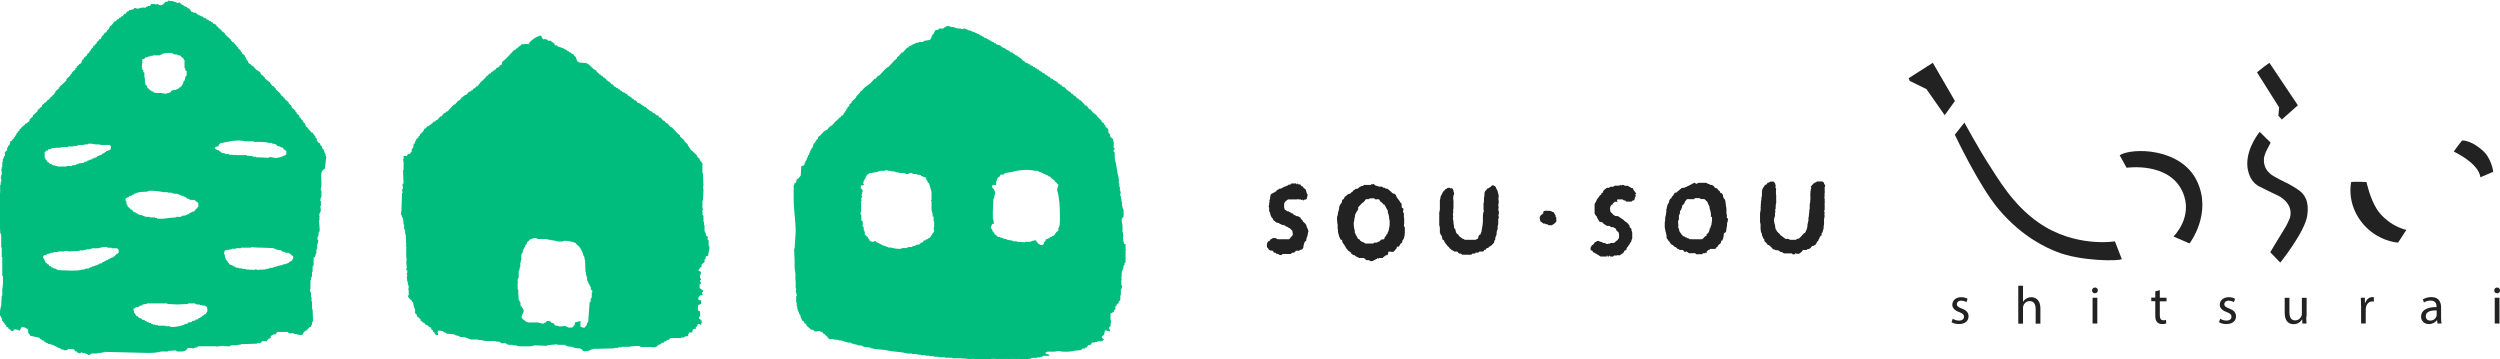 <?xml version="1.0" encoding="UTF-8"?>
<svg id="_レイヤー_1" data-name="レイヤー_1" xmlns="http://www.w3.org/2000/svg" version="1.1" viewBox="0 0 237.22 34.11">
  <!-- Generator: Adobe Illustrator 29.4.0, SVG Export Plug-In . SVG Version: 2.1.0 Build 152)  -->
  <defs>
    <style>
      .st0 {
        fill: #00bc7d;
      }

      .st0, .st1 {
        fill-rule: evenodd;
      }

      .st1, .st2 {
        fill: #222;
      }
    </style>
  </defs>
  <g>
    <path class="st0" d="M50.31,4.2c-.17-.01-.55-.05-.63,0h-.19l-.1.14h-.1v.05s-.1.06-.14.1c-.02.03-.03.06-.05.1h-.1s-.06.1-.1.14h-.1c-.26.27-.51.55-.77.82-.13.11-.26.23-.39.34v.19s-.07.05-.1.1h-.1c-.06.23-.18.18-.34.29-.05.06-.1.13-.14.19h-.1l-.1.14h-.1c-.05.06-.1.13-.14.19h-.1c-.05.06-.1.13-.14.19h-.1c-.06.23-.28.3-.39.48h-.1v.1h-.05c-.11.14-.23.29-.34.43h-.1c-.05.06-.1.13-.14.19h-.1c-.05.06-.1.13-.14.19h-.1l-.05.1c-.06.02-.13.03-.19.05-.08.1-.16.19-.24.29h-.14l-.05.1s-.1.03-.14.05v.05s-.1.03-.14.05v.1c-.06.05-.13.1-.19.14v.05h-.1c-.1.11-.19.23-.29.34-.05.02-.1.03-.14.05-.19.21-.39.42-.58.63h-.1s-.06.1-.1.14h-.1c-.1.11-.19.23-.29.34h-.1c-.1.11-.19.23-.29.34h-.1s-.06.1-.1.14h-.14s-.03.06-.05.1c-.06.05-.13.1-.19.14v.05h-.1s-.06.1-.1.14h-.1c-.09.06-.18.15-.24.24h-.1c-.05.22-.15.31-.29.43v.05s-.1.03-.14.05v.14l-.1.05-.05.14c-.06.05-.13.1-.19.14v.1h-.05v.1h-.05c-.08.19.11.16-.14.24-.02.13-.03.26-.05.39-.05.03-.1.06-.14.1v.29h-.05c-.05.06-.1.13-.14.19-.08.04-.18-.06-.19-.05v.14s-.07.04-.1.1h-.29v.29h-.05c.02.11.03.23.05.34v.72h-.05v.14c.02.37.03.74.05,1.11-.03.02-.06.03-.1.05v.24h.05c.03.15-.1.32-.1.39,0,.06.08.12.05.24h-.05c-.02.51-.03,1.03-.05,1.54-.02.18-.03.35-.05.53h.05c.03.1.06.19.1.29h.05c.02.21.03.42.05.63h.05v.43h.05v.1h.05v.39h.05c.02.34.03.68.05,1.01l-.05.1h.05v1.01c.02.13.03.26.05.39h-.05c.02.21.03.42.05.63-.02.08-.03.16-.05.24.03.02.06.03.1.05v.24h-.05c.02.11.03.23.05.34h-.05c.02.16.03.32.05.48h.05v.29h.05c.02.1.03.19.05.29h-.05c.02.16.03.32.05.48h-.05v.05h.05c.02.16-.02.18-.1.24.05.17.18.27.29.39l.1.05v.1l.1.05c.03.18.06.35.1.53h.05v.1h.05v.43s.1.06.14.1c.02.06.03.13.05.19.11.1.23.19.34.29v.14s.1.03.14.05l.1.14h.1c.05.06.1.13.14.19.06.02.13.03.19.05.03.05.06.1.1.14h.1v.05h.1c.06.05,0,.12.05.19l.14.1v.1s.06.03.1.05c.06.1.13.19.19.29h.19v-.19h-.05c.02-.16.04-.14.1-.24.14.02.29.03.43.05.02.03.03.06.05.1h.1v.05h.14s.03.06.05.1c.24.02.48.03.72.05v.05h.1v.05h.14v.05h.19v.05h.1v.05c.19.02.39.03.58.05v.05h.14v.05h.14v.05h.14v.05h.77v.05h.34v.05h.24v.05h1.06v.05h.34v.05h.1l.05.1h.48l.05.1h.14v.05h.43v.05h.39v.05h.19v.05h1.21v-.05h.24v-.05c.42.02.84.03,1.25.05v-.05c.32-.03.64-.06.96-.1v.05h.72v.05h.14v.05h.1v.05c.16.02.32.03.48.05v.05h.19v.05c.19.02.39.03.58.05v.05h.1c.05.06.1.13.14.19h.14v.05c.08.02.08-.05.1-.05h.29v-.05h.14v-.05h.1v-.05h.14v-.05c.69-.02,1.38-.03,2.07-.05v-.05h.34v-.05h.34v-.05h.72c.17-.05.82-.11,1.06-.05v.05c.27.07,1.07-.02,1.16.05.27,0,.35-.02.48-.14l.05-.1h.14v-.05h.1l.05-.1h.1v-.05h.14s.03-.06.05-.1c.06-.02.13-.03.19-.05l.05-.1c.08-.02.16-.03.24-.05.03-.05.06-.1.1-.14h1.01v-.05h.29v-.05c.13-.06.23-.08.39-.1v-.19h.05l.05-.14h.29c.02-.1.03-.19.05-.29.1-.03.04,0,.1-.05h.24c-.21-.09.09-.28.1-.29v-.14h.05v-.05c.14.01.18.02.24.1h.05c.05-.23.09-.19.05-.43h-.1v-.1s-.1-.03-.14-.05c0-.12,0-.17.05-.24h.05v-.48h-.14c-.11-.24-.07-.28-.05-.58.1-.03.19-.06.29-.1v-.34c-.21-.01-.16-.03-.29-.1.02-.22.11-.24.19-.39h.24c-.02-.1-.03-.19-.05-.29.03-.02.06-.03.1-.05v-.1c-.11-.08-.23-.16-.34-.24v-.34s.1-.06.14-.1c.04-.15-.15-.11-.1-.29.03-.02.06-.03.1-.05.03-.14-.15-.12-.1-.34.03-.13.09-.25.1-.43-.16-.02-.14-.04-.24-.1.03-.18.04-.15.14-.24v-.05s.1-.03.14-.05v-.24c.1-.08.19-.16.29-.24v-.24s.06-.03.1-.05v-.19s.07-.05.1-.1h.14c0-.32.19-.66.1-.96h-.05v-.53s-.06-.03-.1-.05c-.04-.1.06-.21.05-.24-.06-.05-.13-.1-.19-.14-.02-.1-.03-.19-.05-.29h-.05v-.1h-.05v-.63h-.05v-.29h-.05v-.58h-.05v-.1h-.05v-.19h.05v-.05h-.05c-.03-.16.06-.26.05-.34h-.05v-.77h.05c.02-.32.03-.64.05-.96-.02-.13-.03-.26-.05-.39h.05c-.02-.42-.03-.84-.05-1.25h-.05v-.96l-.1-.05v-.1h-.05c-.07-.09-.12-.15-.14-.29-.24-.07-.16-.19-.29-.34-.19-.18-.39-.35-.58-.53v-.1s-.06-.03-.1-.05l-.05-.14h-.05c-.02-.06-.03-.13-.05-.19-.06-.05-.13-.1-.19-.14v-.05s-.06-.03-.1-.05v-.1c-.14-.13-.29-.26-.43-.39v-.1c-.1-.08-.19-.16-.29-.24-.16-.18-.32-.35-.48-.53h-.1c-.11-.13-.23-.26-.34-.39h-.1c-.06-.08-.13-.16-.19-.24h-.1c-.08-.1-.16-.19-.24-.29h-.1c-.05-.06-.1-.13-.14-.19-.06-.02-.13-.03-.19-.05l-.1-.14c-.06-.02-.13-.03-.19-.05-.03-.05-.06-.1-.1-.14-.06-.02-.13-.03-.19-.05-.03-.05-.06-.1-.1-.14h-.1v-.05s-.1-.06-.14-.1c-.02-.03-.03-.06-.05-.1h-.14s-.03-.06-.05-.1h-.1s-.03-.06-.05-.1h-.1l-.05-.1c-.1-.03-.19-.06-.29-.1-.05-.06-.1-.13-.14-.19l-.19-.05s-.03-.06-.05-.1l-.14-.05s-.06-.1-.1-.14h-.1l-.05-.1h-.1c-.05-.06-.1-.13-.14-.19h-.1l-.05-.1c-.1-.03-.19-.06-.29-.1l-.05-.1h-.1s-.06-.1-.1-.14h-.1s-.03-.06-.05-.1l-.19-.05s-.03-.06-.05-.1h-.1c-.06-.08-.13-.16-.19-.24h-.1c-.06-.08-.13-.16-.19-.24h-.1s-.03-.06-.05-.1h-.1s-.03-.1-.05-.14h-.05s-.06-.1-.1-.14h-.1c-.05-.06-.1-.13-.14-.19h-.1l-.05-.1h-.1v-.05c-.1-.08-.19-.16-.29-.24v-.1c-.37-.1-.56-.53-.92-.68-.23-.09-.65,0-.82-.14-.18-.12-.13-.31-.24-.48-.05-.03-.1-.06-.14-.1l-.05-.14c-.06-.02-.13-.03-.19-.05l-.05-.1c-.06-.02-.13-.03-.19-.05-.02-.03-.03-.06-.05-.1h-.1s-.03-.06-.05-.1h-.1v-.05c-.06-.02-.13-.03-.19-.05v-.05c-.19-.06-.39-.13-.58-.19-.02-.03-.03-.06-.05-.1h-.19l-.05-.1h-.05v-.1l-.1-.05v-.05h-.1s-.06-.1-.1-.14h-.29l-.05-.1h-.1v-.05h-.1v-.05s-.14.1-.24.05v-.05c-.12-.08-.1-.15-.14-.29-.42.01-1.05.5-1.21.77ZM50.89,22.58v.05h.1v.05h.82c.35.1.86.14,1.21.24h.39v-.05c.32-.09,1.06.1,1.21.19.03.05.06.1.1.14.1.08.19.16.29.24v.1l.1.05v.1h.05c.03.1.06.19.1.29h.05c.02.1.03.19.05.29h.05v.1h.05v.24h.05c.02.4.03.8.05,1.21h.05v.29h.05v.19h.05v.34h.05c.03.1.06.19.1.29h.05v.1h.05v.1h.05v.1h.05v.24s.1.06.14.1v.19h-.05v.48h-.05v.1h-.05v.29l-.1.05c-.05.63-.1,1.25-.14,1.88h-.05v.1h-.05c-.02.08-.03.16-.05.24h-.05c-.05.06-.1.13-.14.19-.22,0-.26-.03-.39-.1v-.53c-.18.05-.35.1-.53.14v.19c-.08.1-.16.19-.24.29h-.43v-.05c-.06-.02-.13-.03-.19-.05v-.05c-.23.02-.45.03-.68.05v-.05c-.11-.02-.23-.03-.34-.05-.06-.08-.13-.16-.19-.24h-.14s-.06-.1-.1-.14h-.1v-.05c-.21,0-.22,0-.34.1v.05l-.19.05v.05h-.29v-.05h-.19v-.05h-1.06v-.05h-.1c-.13-.1-.26-.19-.39-.29-.07-.1.05-.05-.1-.14.02-.27.3-.48.19-.77h-.05v-.1l-.1-.05v-.1l-.1-.05c-.07-.11,0-.24-.05-.39h-.05c-.02-.06-.03-.13-.05-.19h-.05c-.02-.34-.03-.68-.05-1.01h-.05v-.63h.05v-.05h-.05v-.29h.05v-.14h.05v-.63h.05v-.19h.05v-.19h.05v-.43h.05v-.24h.05v-.53h.05v-.14s.06-.03.1-.05v-.24h.05v-.1h.05v-.1s.06-.03.1-.05v-.14h.05v-.1s.06-.03.1-.05c.02-.06.03-.13.05-.19.1-.08.19-.16.29-.24v-.05h.1c.06-.05.38-.15.53-.1Z"/>
    <path class="st0" d="M16.01,0s-.03.1-.05.14c-.1.02-.19.03-.29.05-.06.08-.13.16-.19.24h-.1v.05c-.11.04-.32-.02-.39-.05v-.05c-.1.02-.19.03-.29.05v-.05h-.34c-.05.06-.1.13-.14.19h-.19v.05h-.14l-.05.1h-.39c-.07.02-.33.11-.43.1-.06,0-.17-.1-.29-.05l-.05.1c-.14.03-.29.06-.43.1-.02.03-.03.06-.05.1h-.1c-.06.08-.13.16-.19.24h-.1c-.06.08-.13.16-.19.24h-.1l-.1.14h-.1s-.06.1-.1.14h-.1c-.05.06-.1.13-.14.19h-.1c-.11.14-.23.29-.34.43h-.1c-.03.15-.1.29-.19.39-.03.02-.06.03-.1.05v.1h-.05l-.05.1h-.1s-.03.06-.05.1h-.05v.1c-.06.05-.13.1-.19.14v.1h-.05v.1s-.07.04-.1.1h-.1c-.06.21-.15.16-.24.29v.1s-.06.03-.1.05c-.05.06-.1.13-.14.19-.03.02-.06.03-.1.05v.1c-.06.05-.13.1-.19.14v.1l-.14.1v.1c-.08.06-.16.13-.24.19v.1c-.1.08-.19.16-.29.24-.02.05-.03.1-.05.14l-.14.1c-.02.08-.03.16-.05.24h-.05l-.05.1h-.1s-.03.06-.05.1l-.19.14v.1s-.1.06-.14.1v.1c-.1.08-.19.16-.29.24l-.05.14s-.1.06-.14.1v.1c-.11.1-.23.19-.34.29-.02.06-.03.13-.05.19-.21.19-.42.39-.63.58-.02.05-.03.1-.05.14-.11.1-.23.19-.34.29v.1l-.1.05v.1c-.06.05-.13.1-.19.14l-.05.1s-.1.03-.14.05v.1h-.05l-.1.14h-.1s-.03.1-.05.14h-.05s-.06.1-.1.14h-.1l-.05.1c-.06.05-.13.1-.19.14v.1c-.14.13-.29.26-.43.39v.1c-.14.13-.29.26-.43.39v.1c-.1.08-.19.16-.29.24-.02.06-.03.13-.05.19-.1.08-.19.16-.29.24h-.1c-.06.2-.15.18-.29.29-.05.06-.1.13-.14.19-.03.02-.06.03-.1.05v.1c-.06.05-.13.1-.19.14v.1s-.06.03-.1.05l-.05.19s-.06.03-.1.05v.1l-.14.1v.1h-.05c-.05.06-.1.13-.14.19h-.1c-.01.06-.07.34-.1.39-.05.03-.1.06-.14.1v.1h-.05c-.02.11-.03.23-.05.34h-.05c-.06.08-.03.07-.14.1v.39s-.06.03-.1.05v.14h-.05v.1h-.05v.29h-.05v.48h-.05v.19h-.05c0,.05.09.38.05.53h-.05v.19h-.05v.05c.04.07.09.3.05.43h-.05v.29h-.05v.72c-.09.31-.04.82-.05,1.21-.02.13-.03.26-.05.39h.05c-.02.16-.03.32-.05.48h.05c-.02.32-.03.64-.05.96h.05v.43h.05v.39h.05v.14h.05v1.21h.05v.92h.05v1.78h.05c.06.23,0,1.14-.05,1.3v.58h-.05c-.02.31-.03.61-.05.92-.04.14-.19.76-.1,1.01h.05c.02.06.03.13.05.19h.05c.02.1.03.19.05.29.03.02.06.03.1.05v.1h.05c.06.07.07.09.1.19.23.07.05.05.14.19.06.03.13.06.19.1v.1c.13.03.18.09.24.19.13.01.12.07.24,0l.05-.1c.17-.07.43.06.53.1.06-.11.13-.23.19-.34.34,0,.37.08.58.19v.05h.05v.29c.05.12.15.12.19.29.29.06.58.13.87.19.03.05.06.1.1.14h.1l.05.1c.06.02.13.03.19.05.02.03.03.06.05.1.05.02.1.03.14.05v.05h.14l.05.1h.24v.05c.1.02.19.03.29.05v.05c.1.03.19.06.29.1v.05h.1v.05c.08.02.16.03.24.05l.05.1c.1.02.19.03.29.05v.05c.24,0,.35,0,.43-.14l.53.05c.05.06.1.13.14.19h.1s.06.1.1.14h.14v.05c.18.04.14-.12.29-.1v.05c.11.02.23.03.34.05v.05h.1v.05h.14v.05c.17.04.24-.11.34-.14h.58v-.05h.34v-.05h.29v-.05c1.37.03,2.73.06,4.1.1.51,0,.91-.03,1.3-.14h.63v-.05c.26-.02.51-.03.77-.05l.05.1c.59.01.85.05,1.06-.34l.58.05v-.05h.14v-.05h.19s.03-.06.05-.1h1.74l.14.05v-.05l.63-.05v.05h.53v-.05h.1v-.05h.63v-.05h.29v-.05c.51-.02,1.03-.03,1.54-.05v-.05h.34c.05-.06.1-.13.14-.19h.34c.07,0-.02.05.05.05.08-.1.16-.19.24-.29.07-.04.15.02.19-.05v-.19l.1-.05v-.05h.1v-.05h.24c.06-.08.13-.16.19-.24h1.01l.05.1h.1v.05c.15-.02.25-.07.43,0v.05h.29v.05c.14.02.29.03.43.05v-.05h.1c.07-.04,0-.12.05-.19h.05s.03-.06.05-.1c.08-.07.07.02.14-.1h.1c.05-.19.2-.19.29-.34h.1c.02-.06.03-.13.05-.19h.05v-.24h.05v-.1h.05c-.02-.39-.03-.77-.05-1.16h-.05v-.72h-.05v-.43h-.05v-.43h-.05c-.02-.1-.03-.19-.05-.29h.05v-.87h.05v-.24h.05v-.1h.05v-.43h.05v-.53h.05v-.1h.05v-.72l.14-.1v-.1h.05v-.19h.05c.02-.06.03-.13.05-.19h-.05v-.14h.05v-.14h.05v-.39c.02-.07.13-.31.1-.43h-.05c-.02-.08-.03-.16-.05-.24h.05v-.1h.05c.02-.14.03-.29.05-.43h.05c.11-.38-.08-.75,0-1.21h.05s-.07-.12-.05-.24h.05v-.05h-.05v-.24h.05v-.1h.05v-.14h.05c-.02-.16-.03-.32-.05-.48h.05v-.48h-.05v-.24h.05v-.14h.05v-.63h-.05c-.05-.17.04-.32.05-.43.02-.28-.07-1.07,0-1.16.01-.24.18-.4.34-.48.03-.34.06-.68.1-1.01h.05v-.05h-.05v-.14h-.05v-.19h-.05v-.1h-.05v-.14h-.05v-.14s-.1-.06-.14-.1v-.1h-.05v-.14s-.1-.06-.14-.1c-.02-.06-.03-.13-.05-.19l-.14-.05s-.06-.1-.1-.14h-.05v-.24s-.1-.06-.14-.1v-.14l-.1-.05v-.1l-.1-.05s-.03-.1-.05-.14h-.14v-.05c-.11-.09-.17-.21-.29-.29v-.1c-.19-.05-.28-.22-.29-.43-.24-.07-.13-.13-.24-.29l-.14-.1s-.03-.1-.05-.14c-.03-.02-.06-.03-.1-.05-.02-.06-.03-.13-.05-.19-.08-.06-.16-.13-.24-.19v-.1l-.1-.05v-.1c-.11-.1-.23-.19-.34-.29-.02-.06-.03-.13-.05-.19-.08-.06-.16-.13-.24-.19v-.1c-.13-.11-.26-.23-.39-.34v-.1l-.14-.05v-.05c-.08-.06-.16-.13-.24-.19v-.1c-.16-.14-.32-.29-.48-.43v-.1s-.1-.06-.14-.1l-.05-.1h-.1c-.1-.07-.13-.22-.24-.29v-.1h-.1l-.1-.14h-.1v-.05l-.19-.14v-.1s-.1-.06-.14-.1v-.05c-.08-.05-.16-.1-.24-.14v-.1h-.05v-.1h-.05s-.03-.06-.05-.1h-.1l-.05-.1h-.1c-.11-.13-.23-.26-.34-.39-.05-.02-.1-.03-.14-.05-.03-.05-.06-.1-.1-.14h-.1v-.05s-.1-.06-.14-.1v-.14s-.1-.06-.14-.1v-.1h-.05v-.1h-.05v-.1h-.05v-.1c-.1-.08-.19-.16-.29-.24v-.1s-.06-.03-.1-.05l-.05-.14c-.06-.05-.13-.1-.19-.14v-.1c-.06-.05-.13-.1-.19-.14v-.1l-.1-.05c-.06-.08-.13-.16-.19-.24h-.1s-.03-.06-.05-.1h-.05v-.1c-.19-.18-.39-.35-.58-.53v-.1h-.05l-.05-.1h-.1c-.1-.11-.19-.23-.29-.34h-.1s-.03-.1-.05-.14l-.1-.05c-.06-.08-.13-.16-.19-.24-.06-.02-.13-.03-.19-.05l-.1-.14h-.1s-.03-.06-.05-.1h-.14l-.05-.1c-.06-.02-.13-.03-.19-.05-.02-.03-.03-.06-.05-.1-.1-.03-.19-.06-.29-.1l-.05-.1h-.14v-.05h-.1v-.05h-.14v-.05s-.1-.03-.14-.05c-.03-.05-.06-.1-.1-.14h-.24v-.05c-.06-.02-.13-.03-.19-.05-.06-.1-.13-.19-.19-.29-.06-.02-.13-.03-.19-.05l-.05-.1c-.1-.03-.19-.06-.29-.1-.02-.03-.03-.06-.05-.1-.06-.02-.13-.03-.19-.05-.05-.06-.1-.13-.14-.19-.06.01-.17.09-.29.05v-.05h-.1v-.05h-.19v-.05c-.22-.07-.33.04-.48-.1h-.05ZM14.76,28.79h1.11v.05c.32.02.64.03.96.05.34-.02.68-.03,1.01-.05v-.05h.68v.05h.1v.05h.34v.05h.19v.05h.29v.05h.1s.04.07.1.1c.02.13.03.26.05.39-.08.07-.14.25-.19.29h-.1s-.03.06-.05.1h-.1s-.06.1-.1.14h-.1l-.05.1c-.06.02-.13.03-.19.05l-.05.1h-.19l-.05.1c-.1.02-.19.03-.29.05l-.05.1c-.11.02-.23.03-.34.05-.02.03-.03.06-.05.1-.1.02-.19.03-.29.05v.05c-.22.09-1.04.29-1.4.19v-.05h-.39v-.05h-.72v-.05h-.24v-.05h-.24v-.05l-.19-.05v-.05h-.19v-.05c-.06-.02-.13-.03-.19-.05v-.05c-.06-.02-.13-.03-.19-.05-.02-.03-.03-.06-.05-.1h-.19l-.05-.1c-.1-.03-.19-.06-.29-.1-.03-.05-.06-.1-.1-.14h-.1s-.03-.06-.05-.1h-.05v-.1h-.05c-.07-.11.02-.07-.1-.14v-.19h-.05v-.19l.14-.05v-.05h.1v-.05h.24l.05-.1h.1v-.05h.19s.03-.06.05-.1c.13-.02.26-.03.39-.05v-.05h.82ZM5.45,25.61v-.05h-.1v-.05c-.1-.02-.19-.03-.29-.05v-.05c-.06-.02-.13-.03-.19-.05-.02-.03-.03-.06-.05-.1h-.1c-.05-.06-.1-.13-.14-.19h-.1v-.05c-.06-.05-.13-.1-.19-.14v-.14h-.05c-.08-.18.04-.12-.14-.24v-.19s.09-.1.1-.1h.19s.03-.06.05-.1c.1-.02.19-.03.29-.05v-.05c.13-.02.26-.03.39-.05v-.05h.39v-.05h.58v-.05h.34v.05c.37-.02.74-.03,1.11-.05v-.05h.39v-.05h.24v-.05h.34v-.05h.19c.06-.02-.02-.04.05-.05h.58c.19-.06.57-.18.87-.1v.05h.39v.05h.53s.1.12.14.14v.29h-.05s-.03.06-.05.1h-.1c-.06.08-.13.16-.19.24h-.1s-.03.06-.05.1h-.14v.05c-.06.02-.13.03-.19.05v.05h-.1s-.03.06-.05.1h-.14v.05c-.06.02-.13.03-.19.05v.05c-.06.02-.13.03-.19.05l-.05.1c-.1.02-.19.03-.29.05-.02.03-.03.06-.05.1h-.14v.05h-.14v.05h-.14v.05h-.19v.05c-.1.03-.19.06-.29.1v.05h-.29v.05h-.14v.05h-.19c-.31.1-.7.1-1.11.1-.4-.02-.8-.03-1.21-.05ZM24.55,23.49c.47.02.93.03,1.4.05v.05h.14v.05h.14v.05c.14.02.29.03.43.05v.05h.1l.05.1h.19v.05h.1v.05h.29v.05c.06.02.13.03.19.05v.05c.08.06.16.13.24.19v.24h-.05c-.07.26-.16.18-.34.29-.02.03-.03.06-.05.1h-.1v.05h-.14v.05h-.24v.05h-.1v.05h-.19v.05h-.24v.05h-.14v.05h-.19v.05h-.14v.05h-.29v.05h-.14v.05h-.24v.05c-.29.02-.58.03-.87.05v-.05h-.19v.05c-.29-.02-.58-.03-.87-.05v-.05h-.34v-.05h-.29v-.05h-.24v-.05h-.14s-.03-.06-.05-.1h-.14l-.05-.1c-.08-.02-.16-.03-.24-.05-.05-.06-.1-.13-.14-.19h-.05v-.1s-.06-.03-.1-.05v-.1s-.06-.03-.1-.05v-.14h-.05c-.06-.18.02-.26-.1-.39,0-.25.02-.19.1-.34.21-.03.42-.06.63-.1v-.05h.39v-.05h.48v-.05h.96v-.05l.72.05ZM15.48,18.23h.43v.05h.39v.05h.19v.05h.29c.29.11.58.23.87.34.02.03.03.06.05.1h.1v.05h.14v.05h.1v.05h.39c.13.1.26.19.39.29v.34c-.14.16-.29.32-.43.48h-.14v.05h-.1v.05h-.1v.05h-.1s-.03.06-.05.1h-.14v.05h-.1v.05c-.13.02-.26.03-.39.05v.05h-.1v.05h-.48v.05c-.23.02-.45.03-.68.05-.17.05-.87.12-1.11.05v-.05h-.19v-.05h-.48v-.05h-.43v-.05h-.14v-.05h-.14v-.05c-.11-.02-.23-.03-.34-.05v-.05h-.1s-.03-.06-.05-.1h-.14s-.03-.06-.05-.1h-.14c-.06-.08-.13-.16-.19-.24h-.1s-.03-.06-.05-.1c-.08-.06-.16-.13-.24-.19v-.1h-.05v-.1h-.05c-.08-.2.09-.2-.1-.34v-.24l.14-.05v-.05h.14s.06-.1.1-.14h.19l.05-.1h.14l.05-.1h.14v-.05h.1v-.05h.19v-.05c.29-.02.58-.03.87-.05v-.05c.31-.09,1.23.04,1.45.1ZM8.73,15.05l-.05.1h-.19v.05c-.06.02-.13.03-.19.05v.05h-.1v.05h-.19l-.05.1c-.16.02-.32.03-.48.05v.05h-.14v.05h-.14v.05c-.13.02-.26.03-.39.05v.05h-.48v.05h-.87v-.05h-.19v-.05h-.24v-.05h-.1s-.03-.06-.05-.1h-.14s-.06-.1-.1-.14h-.1l-.05-.1h-.05v-.1s-.06-.03-.1-.05c-.02-.06-.03-.13-.05-.19h-.05v-.53l.14-.1v-.05h.14s.06-.1.1-.14h.19v-.05h.1v-.05c.32-.02.64-.03.96-.05v-.05h.58v-.05h.53v-.05h.34v-.05h.14v-.05h.53v-.05h.34v-.05c.22-.06.58.02.72.05.17.03.38-.04.48.05h.87s.1.12.14.14c0,.45-.21.33-.48.48v.05h-.1s-.03.06-.05.1l-.19.05s-.03.06-.05.1c-.14.05-.29.1-.43.14-.02.03-.03.06-.05.1h-.1v.05h-.14v.05c-.08.02-.16.03-.24.05ZM23.3,13.41h.77v.05h.53c.37,0,.65.02.92.1h.29v.05c.13.05.28.03.39.1.03.05.06.1.1.14.1.02.19.03.29.05v.05h.1v.05h.14s.03.06.05.1c.1.08.19.16.29.24v.29c-.07.14-.84.43-1.16.34-.08-.02-.33-.09-.48-.05v.05c-.42-.02-.84-.03-1.25-.05v-.05h-.29v-.05l-.58-.05v-.05h-1.01v-.05h-.05v.05l-.63-.05v-.05h-.34v-.05c-.13-.05-.28-.03-.39-.1l-.05-.1h-.1s-.03-.06-.05-.1c-.08-.02-.16-.03-.24-.05v-.05l-.14-.05v-.14h.05v-.05c.1-.02.19-.03.29-.05v-.14c.07-.04.1-.07.14-.14.63-.12,1.63-.41,2.41-.19ZM16.4,5.06v.05h.1v.05h.29v.05h.14v.05h.19s.03.06.05.1c.08.06.16.13.24.19.02.05.03.1.05.14h.05v.77h.05c.02.08.03.16.05.24.03.02.06.03.1.05v.43s-.06.03-.1.05c-.03.14-.06.29-.1.43-.03.02-.06.03-.1.05v.14h-.05v.14l-.1.05v.1s-.1.06-.14.1v.05h-.1s-.06.1-.1.14h-.14s-.03.06-.05.1h-.29v.05h-.14c-.05.06-.1.13-.14.19h-.1v.05h-.19v.05c-.18.06-.47-.03-.58-.05h-.58v-.05h-.14s-.03-.06-.05-.1h-.14l-.05-.1h-.1l-.05-.1c-.06-.05-.13-.1-.19-.14-.02-.06-.03-.13-.05-.19-.05-.03-.1-.06-.14-.1v-.19h-.05v-.48h-.05v-.48l-.1-.05v-.19s-.06-.03-.1-.05v-.19h-.05c.02-.16.03-.32.05-.48h.05v-.05h-.05v-.24s.18-.04.19-.05c.03-.05.06-.1.1-.14h.14v-.05h.14v-.05h.19v-.05h.24v-.05h.68v-.05h.14v-.05h.1v-.05c.17-.07.78-.11.96-.05Z"/>
    <path class="st0" d="M94.54,34.06v.05c.1-.02.19-.03.29-.05.01,0,.02.06.1.05v-.05h.29v.05h.05v-.05h.43v.05c.11.02.14-.05.14-.05h.63v.05h.05v-.05h.19c.38,0,.85.05,1.16-.05v-.05h.53v-.05h.29v-.05h.19v-.05h.1v-.05h.58v-.1c-.11-.03-.23-.06-.34-.1v-.14h.14v-.05h.72c.08-.02.33-.09.48-.05.4.11,1.1.05,1.45-.05l.58-.05s.06-.1.1-.14h.24l.05-.1h.14c.05-.08.1-.16.14-.24h.19c.06-.08.13-.16.19-.24h.24v-.05h.24v-.05c.31-.09.37.1.58-.14h.05c.04-.07-.26-.16-.19-.34.06-.05.13-.1.19-.14.03-.14.06-.29.1-.43.24,0,.28.08.48.1,0-.16,0-.18-.1-.24,0-.18,0-.2.14-.24.02-.19.03-.39.05-.58h-.05v-.63c.11-.06.23-.13.34-.19v-.14l.1-.05c.06-.12-.01-.24.05-.34.03-.02.06-.03.1-.05v-.1c.06-.05.13-.1.19-.14v-.14s.06-.03.1-.05v-.1h.05v-.43h.05v-.48c.03-.11.15-.28.1-.48h-.05v-.53h.05v-.05h-.05c.02-.26.03-.51.05-.77h.05v-.14h.05v-.1h.05v-.24h.05v-.1h.05v-.19l.1-.05v-1.16h.05c.01-.08-.05-.08-.05-.1v-.48h-.14c-.04-.11-.12-.53-.1-.68.02-.05.03-.1.05-.14h-.05v-.29h-.05v-.63c0-.17-.13-.46-.05-.68h.05v-.1l.1-.05v-.24h.05v-.05h-.05v-.43h-.05v-.1h-.05v-.24h-.05v-.39h-.05v-.29h-.05v-.24h-.05v-.29h.05v-.05h-.05v-.19h-.05v-.34h-.05v-.34h-.05v-.43c-.17-.59-.21-1.34-.39-1.93v-.58s-.06-.03-.1-.05v-.19s.13-.01.1-.14c-.03-.02-.06-.03-.1-.05v-.34h.05v-.05h-.05v-.24h-.05v-.19c-.1-.08-.19-.16-.29-.24v-.24s-.1-.06-.14-.1c-.06-.13.02-.28-.05-.39-.08-.06-.16-.13-.24-.19v-.14l-.1-.05s-.03-.1-.05-.14c-.08-.06-.16-.13-.24-.19v-.1c-.13-.11-.26-.23-.39-.34v-.1h-.05s-.06-.1-.1-.14h-.1v-.05s-.1-.06-.14-.1c-.1-.11-.19-.23-.29-.34h-.1v-.05s-.06-.03-.1-.05v-.1h-.05s-.06-.1-.1-.14h-.1c-.14-.16-.29-.32-.43-.48h-.1l-.05-.1h-.05l-.05-.1h-.1c-.06-.08-.13-.16-.19-.24h-.1c-.05-.06-.1-.13-.14-.19h-.1c-.05-.06-.1-.13-.14-.19l-.14-.05s-.03-.06-.05-.1h-.1c-.08-.1-.16-.19-.24-.29-.06-.02-.13-.03-.19-.05-.05-.06-.1-.13-.14-.19h-.1l-.05-.1h-.1c-.05-.06-.1-.13-.14-.19h-.1v-.05h-.1s-.03-.06-.05-.1h-.1l-.05-.1c-.06-.02-.13-.03-.19-.05-.03-.05-.06-.1-.1-.14h-.1l-.05-.1s-.1-.03-.14-.05v-.05h-.1s-.06-.1-.1-.14l-.19-.05s-.03-.06-.05-.1h-.1l-.05-.1h-.1s-.03-.06-.05-.1h-.1l-.05-.1c-.06-.02-.13-.03-.19-.05-.02-.03-.03-.06-.05-.1h-.14l-.05-.1c-.06-.02-.13-.03-.19-.05-.02-.03-.03-.06-.05-.1h-.1v-.05h-.1v-.05c-.1-.03-.19-.06-.29-.1-.02-.03-.03-.06-.05-.1-.05-.02-.1-.03-.14-.05-.06-.08-.13-.16-.19-.24h-.1s-.06-.1-.1-.14h-.1l-.05-.1c-.06-.02-.13-.03-.19-.05-.03-.05-.06-.1-.1-.14h-.1l-.05-.1c-.08-.02-.16-.03-.24-.05-.03-.05-.06-.1-.1-.14h-.1v-.05h-.1v-.05h-.1s-.03-.06-.05-.1c-.1-.03-.19-.06-.29-.1v-.05s-.1-.03-.14-.05l-.05-.1c-.1-.02-.19-.03-.29-.05v-.05h-.1s-.03-.06-.05-.1h-.14l-.05-.1c-.06-.02-.13-.03-.19-.05-.02-.03-.03-.06-.05-.1h-.14v-.05h-.1s-.03-.06-.05-.1h-.1v-.05c-.08-.02-.16-.03-.24-.05l-.05-.1c-.06-.02-.13-.03-.19-.05-.02-.03-.03-.06-.05-.1h-.14l-.05-.1h-.1v-.05h-.14v-.05c-.06-.02-.13-.03-.19-.05v-.05h-.19v-.05l-.19-.05v-.05h-.14c-.1-.04-.44-.22-.58-.19v.05h-.19v-.05h-.39v-.05h-.19v-.05h-.14v-.05h-.24c-.06-.02-.29-.12-.39-.1v.05h-.14s-.03.06-.05.1h-.1s-.03.06-.05.1h-.43l-.05.1c-.08.05-.16.04-.29.05-.02.05-.03.1-.05.14h-.05v.1h-.05v.1s-.1.06-.14.1v.1h-.05c-.02.08-.03.16-.05.24h-.05s-.03.1-.05.14l-.58.1v.05h-.1v.05h-.39v.05c-.11.02-.23.03-.34.05v.05c-.1.03-.19.06-.29.1v.05h-.1v.05c-.06.02-.13.03-.19.05-.03.05-.06.1-.1.14h-.1c-.14.16-.29.32-.43.48h-.1c-.1.11-.19.23-.29.34-.05.03-.1.06-.14.1v.1c-.08.06-.16.13-.24.19l-.58.63h-.1v.05c-.06.05-.13.1-.19.14-.19.21-.39.42-.58.63h-.1c-.08.1-.16.19-.24.29h-.1c-.13.14-.26.29-.39.43-.28.2-.64.42-.82.72h-.1c-.05.17-.19.26-.29.39h-.05v.1l-.1.05v.1c-.14.13-.29.26-.43.39v.1c-.06.05-.13.1-.19.14-.02.06-.03.13-.05.19-.05.03-.1.06-.14.1v.1l-.1.05c-.02.06-.03.13-.05.19-.05.03-.1.06-.14.1v.1l-.1.05v.1s-.06.04-.1.1h-.1c-.05.19-.11.14-.24.24l-.05.1c-.08.06-.16.13-.24.19-.13.14-.26.29-.39.43h-.1s-.03.06-.05.1h-.05c-.08.1-.16.19-.24.29h-.1s-.03.06-.05.1h-.1c-.13.14-.26.29-.39.43-.06.05-.13.1-.19.14-.02.06-.03.13-.05.19-.05.03-.1.06-.14.1v.1l-.1.05v.1s-.1.06-.14.1c-.05.14-.1.29-.14.43-.03.02-.06.03-.1.05v.1h-.05v.1h-.05v.14h-.05v.1h-.05v.14l-.1.05v.14h-.05v.1h-.05v.14h-.05v.1l-.1.05v.14h-.05c-.02.08-.03.16-.05.24-.05.07-.26.09-.29.14-.02.29-.03.58-.05.87-.08.1-.16.19-.24.29-.05.02-.1.03-.14.05-.02.1-.03.19-.05.29-.06.05-.13.1-.19.14v.14h-.05v1.25c0,1.16.19,2.04.19,3.18-.03.53-.06,1.06-.1,1.59h-.05c.02.39.03.77.05,1.16,0,.33-.02.76.05,1.01.07.27-.02.68.05.92v.68h.05c-.02.11-.03.23-.05.34h.05v.19h.05v.19h-.05v.63h.05v.34h.05v.24h.05v.19h.05v.1h.05c.02.08.03.16.05.24.03.02.06.03.1.05v.19h.05v.14h.05v.1h.05v.1c.06.03.13.06.19.1v.1c.08.06.16.13.24.19v.1c.13.11.26.23.39.34v.05h.24l.1.14h.1v.05c.09-.01.33-.11.48-.05v.05h.1v.05h.1s.06.1.1.14c.05.02.1.03.14.05v.05c.08.06.16.13.24.19v.1h.05c.07.07.02.06.14.1v.05c.11-.02.23-.03.34-.05v.05c.18.02.35.03.53.05v.05h.34v.05h.14v.05h.14v.05h.19v.05h.34v.05h.1v.05h.14v.05h.19v.05h.19v.05c.16.02.32.03.48.05v.05h.1v.05c.19.02.39.03.58.05v.05h.14v.05h.24v.05c.37.03.74.06,1.11.1.63.19,1.5.15,2.12.34h.43v.05h.48v.05h.34v.05h.43v.05h.39v.05h.43v.05h.43v.05h.63v.05h.68v.05h.72c.36,0,.71.04,1.01.1.08.01.09-.05.1-.05h.24v.05h.48c.39,0,.9.03,1.21-.05h.24ZM98.21,16.21h.29v.05h.1v.05c.08.02.16.03.24.05v.05c.06.02.13.03.19.05v.05h.14v.05c.1.03.19.06.29.1v.05l.19.05s.06.1.1.14c.11.08.23.16.34.24v.1c.19.05.19.2.34.29-.01.22-.17.32-.1.58.19.65.24,1.48.24,2.32,0,.36.04,1.04-.14,1.21v.24c-.06.05-.13.1-.19.14-.08.11-.16.23-.24.34-.06.02-.13.03-.19.05v.05c-.06.02-.13.03-.19.05l-.05.1h-.14v.05l-.19.05c-.04.27-.11.15-.19.29v.14s-.07.05-.1.1h-.29v-.05c-.19-.05-.19-.2-.34-.29v-.1c-.27,0-.39.09-.58.14h-.48v.05c-.26-.02-.51-.03-.77-.05v-.05h-.39v-.05l-.58-.1v-.05c-.11-.02-.23-.03-.34-.05v-.05h-.14v-.05h-.14v-.05h-.19v-.05h-.1v-.05c-.08-.06-.16-.13-.24-.19-.02-.05-.03-.1-.05-.14h-.05v-.1h-.1c0-.19-.02-.22-.14-.29,0-.27.06-.28.14-.43h.14c0-.18-.06-.39-.1-.53v-.63c.02-.4.03-.8.05-1.21h.05v-.14h.05v-.24h.05c.09-.3-.13-.63-.29-.72.02-.16.04-.14.1-.24.1.02.19.03.29.05,0-.17.02-.45.1-.53.02-.15.02-.12.1-.19v-.05h.1c.05-.08.1-.16.14-.24h.29l.05-.1h.1v-.05c.21-.03.42-.06.63-.1.58-.18,1.55-.29,2.22-.1ZM84.51,23.49h-.24v-.05h-.14v-.05h-.1v-.05c-.1-.02-.19-.03-.29-.05v-.05l-.19-.05v-.05c-.1-.03-.19-.06-.29-.1v-.05h-.1l-.05-.1h-.19v.05c-.18.04-.37-.06-.43-.14v-.1l-.14-.1v-.1c-.1-.08-.19-.16-.29-.24v-.29h-.05v-.1h-.05v-.29h-.05v-.1h-.05c-.04-.12.05-.25.05-.29h-.05v-.19s-.06-.03-.1-.05c-.09-.2.06-.45-.1-.63v-.19h.05v-1.06h.05c-.02-.1-.03-.19-.05-.29l.1-.05c.03-.09-.05-.14-.05-.14-.01-.06.07-.4.1-.43-.02-.18-.07-.22-.19-.29,0-.43.09-.17.29-.34h.05c.01-.08-.09-.06-.1-.1.02-.1.03-.19.05-.29h.05v-.1s.06-.03.1-.05v-.14h.05v-.1h.05v-.1h.05l.05-.1s.1-.03.14-.05v-.05c.29-.05.58-.1.87-.14v-.05h.14v-.05h.53v-.05h.24v.05h.29v.05h.34v.05h.19v.05h.24v.05h.53v.05h.14v.05c.28.09.32-.18.58-.1v.05h.1v.05h.34v.05c.13.02.26.03.39.05.02.03.03.06.05.1h.1v.05h.1v.05h.19v.05c.17.12.02.08.1.24l.1.05v.14s.1.06.14.1c.08.27.16.55.24.82v.77s-.06.01-.05.1h.05v.92h.05v.19h.05v.34l.1.05v.43h.05v.58h-.05c.02.13.03.26.05.39-.18.15-.3.5-.48.63h-.1l-.05.1h-.14l-.05.1h-.14c-.05.06-.1.13-.14.19-.06.02-.13.03-.19.05-.03.05-.06.1-.1.14-.11.02-.23.03-.34.05v.05h-.1v.05h-.19v.05h-.1v.05h-.34v.05h-.14v.05h-.48v.05c-.3.08-.83-.04-1.01-.1Z"/>
  </g>
  <g>
    <g>
      <path class="st2" d="M147.68,20.66s-.01-.04-.03-.06c-.02-.02-.04-.03-.05-.06,0-.01,0-.03,0-.05,0-.03,0-.06-.01-.09,0-.02-.03-.03-.05-.06-.02-.02-.02-.05-.04-.07,0-.01-.02-.03-.03-.04,0-.01,0-.03-.01-.04,0-.02-.04-.05-.05-.06-.03-.03-.08,0-.12-.03-.03,0-.05-.04-.08-.05-.02,0-.06-.03-.09-.03-.01,0-.02,0-.04,0-.02,0-.03-.02-.06-.02-.02,0-.04,0-.06,0h-.12s-.04,0-.06,0c-.07,0-.16-.02-.22.02-.07,0-.11.05-.12.11,0,.03.01.06,0,.09,0,.02-.01.04-.03.05h0s-.04.02-.05.04c-.01,0-.01.02-.03.04h0s0,0,0,0c-.02,0-.04,0-.06.02-.02.01-.08.06-.09.08-.01.02,0,.04-.02.05,0,.03-.03.04-.04.06-.02.04-.02.11-.02.16,0,.04.02.06.03.09,0,.02.01.04.01.06,0,.02.01.04.01.06,0,.02.01.04.02.06.01.02.03.04.04.06.02.03.06.01.08.03.02.01.04.03.05.05.03.02.05.03.09.05.01.02.03.05.05.05.01.01.05.01.07,0,0,0,.02-.04.03-.05.05,0,.03.08.07.09.03.02.08,0,.11,0,.02,0,.04,0,.05,0,.03.01.03.03.05.05,0,0,.03,0,.04.02.01,0,.02.03.03.03.02,0,.05,0,.06,0,.02,0,.04,0,.06,0,.02,0,.03,0,.05,0,.05,0,.11.02.16,0,.01,0,.02-.02.04-.03.01-.01.03-.02.05-.03,0-.01.01-.02.03-.03.02-.02.05,0,.07-.02.03-.02.06-.06.08-.09.02-.02.05-.04.07-.07.01-.02.04,0,.05-.02h0s0-.03.01-.03c0-.02.01-.03.02-.05,0-.03,0-.08,0-.11,0-.09,0-.19-.01-.26Z"/>
      <path class="st2" d="M173.15,17.53s-.04-.05-.06-.07c-.01-.03,0-.06-.01-.09,0-.01-.02-.02-.03-.04,0,0-.01-.02-.01-.03-.02-.02-.06-.05-.08-.06-.03-.02-.08-.02-.13-.02h-.35s-.05,0-.06,0c-.03.01-.07.05-.09.07-.03,0-.03.01-.05.02-.02,0-.03.01-.05.01-.03.01-.06.03-.08.06-.03.02-.06.03-.08.04-.03.03-.03.06-.06.08-.06.06-.12.11-.16.18,0,.01-.02.02-.03.03-.02.07.07.08.06.14,0,.03-.05.04-.06.07,0,.06,0,.1,0,.15,0,.03-.02.05-.03.09,0,.04,0,.09,0,.13,0,.04,0,.08-.01.12,0,.05,0,.09,0,.13,0,.03-.01.06,0,.09,0,.03.01.05.01.08,0,.03-.01.05,0,.08,0,.02,0,.03,0,.05,0,.02-.02.04-.02.06,0,.01.01.04.02.05,0,.03-.02.05-.02.08,0,.04.01.07,0,.11,0,.03,0,.06-.02.09,0,.02,0,.03,0,.05,0,.01-.02.03-.02.05,0,.04,0,.08-.01.11v.26s0,.06,0,.08c0,.03,0,.05-.01.08,0,.02-.02.03-.03.06,0,.05,0,.1,0,.15v.09s-.02.07-.02.1c0,.03,0,.06,0,.09,0,.02-.01.05-.02.07,0,.05,0,.1-.01.15,0,.04-.03.07-.03.11,0,.03,0,.07,0,.1v.09s0,.05,0,.08c0,.01-.02.03-.03.05,0,.02,0,.04,0,.06,0,.04-.02.07-.03.11,0,.02,0,.04-.01.06,0,.01-.02.03-.02.04,0,.05,0,.11,0,.16,0,.03-.02.06-.02.09-.01.04-.01.08-.02.12,0,.03-.02.05-.02.07,0,.02,0,.05-.02.07,0,.01-.01.02-.02.03-.02.04-.05.08-.06.12,0,.02,0,.04-.02.06,0,0-.02.02-.02.04-.02.02-.02.05-.04.06-.02.02-.05.02-.08.04-.02.02-.05.03-.06.05-.03.02-.04.05-.06.07-.01.02-.04.04-.06.06-.01.02-.03.04-.03.05-.02.02-.05.03-.06.05-.05.05-.09.11-.15.16-.03.03-.06.05-.1.08-.05,0-.11-.01-.15,0-.02,0-.02.03-.03.04,0,.02-.03.02-.04.03-.01,0-.02.03-.03.03-.05.01-.13,0-.18,0h-.37s-.05-.02-.08-.03c-.02-.01-.03-.02-.06-.03,0-.01-.02-.02-.03-.03-.02-.01-.06,0-.09,0-.02,0-.05,0-.07,0-.04,0-.08,0-.12,0,0,0-.02-.02-.03-.02-.04-.03-.08-.07-.13-.1-.01,0-.02-.01-.03-.02,0,0-.02-.01-.02-.02-.01,0-.02-.01-.03-.02-.01-.01-.03-.01-.04-.03-.02-.02-.05-.04-.07-.06-.05-.03-.1-.05-.13-.09-.02-.01-.03-.04-.03-.05-.02-.03-.04-.06-.07-.09-.02-.01-.04-.02-.06-.04-.01,0-.02-.02-.03-.03,0-.01-.02-.01-.02-.02-.02-.01-.03-.04-.05-.06,0,0-.02-.01-.03-.02-.02-.02-.03-.04-.04-.07,0,0-.01-.01-.02-.02,0-.01-.01-.03-.02-.05-.01-.02-.04-.04-.06-.06,0-.02,0-.04-.01-.06,0-.01-.01-.03-.02-.04,0-.05-.03-.09-.03-.14-.02-.06,0-.13-.02-.19-.01-.05-.02-.1-.04-.14,0-.02-.02-.03-.02-.05,0-.02,0-.04,0-.07-.01-.02-.02-.05-.03-.07,0-.03,0-.07,0-.11v-.14s0-.04.01-.05c0,0,.01-.02.02-.03,0-.02,0-.05,0-.07,0-.01.01-.02.02-.04,0-.01.01-.02.02-.04,0-.01.02-.02.02-.03,0-.04,0-.07,0-.1v-.22s.01-.03.02-.05c0-.03.01-.06.02-.09,0-.05-.04-.08-.03-.14,0-.02.01-.03.03-.05,0-.03.01-.06.02-.09,0-.04,0-.07,0-.1,0-.03.01-.04.01-.07,0-.04-.01-.07,0-.11,0-.03.01-.06.01-.09,0-.02,0-.04,0-.06,0-.02.03-.04.03-.06v-.06s0-.03,0-.04c0-.02,0-.04.01-.06,0-.02,0-.06-.01-.08,0-.05.01-.1,0-.15,0-.02,0-.04,0-.07,0-.03,0-.06,0-.09,0-.06,0-.11,0-.17,0-.02.01-.04,0-.07,0-.04-.01-.07-.02-.11,0-.05,0-.09,0-.14v-.22s.02-.05.02-.09c0-.03-.02-.06-.03-.08-.02-.03-.04-.04-.05-.07,0-.04.02-.05.03-.07,0-.02,0-.05,0-.07,0-.03,0-.06-.01-.1-.01-.02-.01-.03-.02-.05,0-.03,0-.06-.02-.08-.02-.04-.05-.07-.07-.11-.02-.03-.04-.07-.08-.08-.03,0-.06,0-.09,0h-.21s-.04.03-.06.04c-.02.02-.04.04-.07.05-.04.02-.1,0-.14.03-.02.02-.04.03-.04.07,0,.01,0,.03-.02.04-.02.04-.07.06-.11.08-.03,0-.06-.01-.07,0-.02,0-.02.03-.02.05-.01.02-.03.06-.04.07,0,0-.01.02-.02.03,0,.01,0,.02-.02.03-.03.04-.05.07-.08.1,0,.01-.03.02-.03.03,0,.03-.01.04-.01.07,0,.01-.02.03-.03.04,0,.02,0,.04,0,.06-.02.05-.04.11-.04.17,0,.06,0,.11,0,.16,0,.02,0,.04,0,.06,0,.04,0,.07,0,.11,0,.01,0,.02,0,.04,0,.02-.01.03-.02.06,0,.02,0,.04,0,.06,0,.02-.03.04-.03.07,0,.07.01.16,0,.23,0,.02-.02.04-.03.07,0,.02,0,.04,0,.06,0,.01,0,.03-.01.05,0,.03,0,.05,0,.08,0,.02,0,.04-.01.06,0,.02,0,.04,0,.05,0,.02-.01.04-.01.05,0,.05,0,.09,0,.14,0,.05,0,.11-.02.17,0,.04.02.07.02.11,0,.08-.03.15-.04.23,0,.03,0,.07,0,.09,0,.03-.03.04-.03.07v.86s.02.07.03.11c0,.02,0,.05,0,.06,0,.01.01.02.02.03,0,.02,0,.04,0,.05,0,.04,0,.07,0,.11v.21s0,.05,0,.07c0,.04.02.07.02.11,0,.04,0,.08,0,.11,0,.02.01.04.02.06,0,.01,0,.04,0,.06,0,0,.02,0,.03.02.02.01.02.03.03.05,0,.03,0,.05.02.08,0,.02.02.04.02.07,0,.03,0,.06,0,.09,0,.03.03.04.05.06,0,.02,0,.04.02.07,0,.02.02.03.03.06,0,.01,0,.03,0,.05,0,.01.03.02.03.03.03.02.07.05.08.07.01.03.01.05.01.08,0,.03,0,.06,0,.09,0,.01.02.02.03.03.03.03.05.06.08.08.02.02.06.03.07.05.01.01.01.03.02.04.01.01.03.03.04.04.01.02.04.03.05.06,0,.02,0,.04,0,.05.01,0,.02.01.03.01.02,0,.03.02.04.02.02,0,.04,0,.06,0,.02,0,.03.03.05.04.02,0,.03.02.05.03.02.02.03.03.04.05,0,.01,0,.02.02.03.01.01.03,0,.05.02.01.02.02.03.04.05.03.02.05.04.07.07.03.03.03.08.08.11.03.01.07,0,.1,0,.02,0,.03.02.04.03.05.03.1.05.15.06.03,0,.06,0,.09,0,.05,0,.09,0,.13.02.01,0,.02,0,.04.01.02,0,.01.03.03.05.01,0,.03.02.05.02,0,0,.03,0,.03,0,.01.01.01.02.02.03.01.02.03.04.05.04.04.02.08,0,.11,0,.02,0,.02.02.03.02,0,0,.03.01.03.01.02.02.03.04.05.05.01.02.03.02.05.02.01.01.02.02.05.03.02,0,.05,0,.08,0h.34s.07,0,.1,0h.11s.02,0,.04,0h.04s.04,0,.05.03c0,0,.01.01.03.02.03.02.04.05.09.05.02,0,.05,0,.06,0,.02,0,.07-.03.09-.05,0-.01.03-.04.04-.05.02-.01.06,0,.09,0,.01,0,.02.02.03.03.02.01.04.02.05.03,0,.01.01,0,.02,0,.01-.03,0-.06.05-.05.01,0,.02,0,.03.01,0,.01,0,.03.01.04,0,.03.04-.01.05-.02.02-.01.04-.03.05-.04.02,0,.04,0,.06-.01.01-.02.02-.03.04-.05.01,0,.03-.02.04-.03.02-.02.04-.04.07-.06.01-.01.03-.02.04-.03,0-.02.01-.04.02-.05,0,0,.02-.02.03-.03,0-.02.01-.04.04-.05.02,0,.07-.02.09-.02.03,0,.06.02.09.01.02,0,.05,0,.07-.01.03,0,.05.01.08,0,.03,0,.06-.02.08-.04.01-.02.02-.04.03-.04.03-.02.09,0,.13,0,.03,0,.07-.05.1-.08.01-.01.01-.02.02-.02.02-.01.04,0,.05-.02.02-.02.03-.03.04-.05,0-.01,0-.03.01-.04.01,0,.03-.02.04-.03.02-.02.02-.04.04-.04.02-.02.05-.03.08-.02.02,0,.04.01.06,0,0,0,.01,0,.02-.02.02,0,.04,0,.04-.01.01-.01,0-.04.02-.05.02,0,.03,0,.05-.01,0,0,.01-.01.02-.01.01,0,.03-.01.03-.02.02-.02.03-.04.05-.06,0,0,0-.01.02-.02,0-.01,0-.03.01-.05,0-.02.02-.03.03-.05.01-.03.02-.07.04-.1.01-.02.03-.03.05-.03.01,0,.02-.03.04-.04,0,0,0-.01.01-.03,0-.01.02-.02.03-.03,0-.03.01-.05.02-.08,0-.02.02-.03.02-.05,0,0,.02-.02.03-.03,0-.01.01-.03.01-.03.02-.01.02-.02.02-.03,0-.01.01-.03.01-.05.01-.02.02-.03.03-.04.01-.02.02-.04.03-.06.01,0,.02-.02.03-.03,0-.02,0-.04.03-.05.02,0,.05,0,.07-.01t0,0s0-.04,0-.06c0-.02,0-.05,0-.07,0-.02,0-.04,0-.06,0-.02.02-.05.03-.06,0,0,.02-.01.03-.02.01-.02.02-.03.03-.05.01-.02.01-.06.02-.09,0-.02,0-.03.01-.04,0-.02.01-.04.02-.06,0-.01.02-.03.02-.05,0-.01,0-.04.01-.05,0-.03.01-.06.02-.09v-.07c0-.05,0-.09.01-.14,0-.05.03-.09.03-.13,0-.18,0-.36,0-.53,0-.03.02-.04.03-.07,0-.03,0-.07.01-.1,0-.05.02-.1.01-.16,0-.02,0-.04-.01-.06,0-.02,0-.04,0-.06,0-.02,0-.04,0-.06,0-.04.02-.09.01-.13-.01-.03-.05-.09-.05-.11,0-.04.06-.07.06-.11,0-.02,0-.04,0-.06,0-.02,0-.04,0-.06v-.07s0-.04,0-.06c0-.02,0-.04,0-.05,0-.03,0-.06,0-.09,0-.02,0-.05,0-.08,0-.03-.01-.06-.01-.1,0-.05.02-.09.02-.13,0-.04-.01-.08-.01-.12,0-.03,0-.06,0-.08,0-.02,0-.04,0-.06,0-.03,0-.05,0-.08,0-.02,0-.04-.01-.05-.01-.02-.02-.05-.02-.07,0-.04.01-.07.02-.11,0-.02,0-.04,0-.07,0-.01,0-.03,0-.04.01-.03,0-.05,0-.08,0-.02,0-.04,0-.05,0-.02,0-.04,0-.06,0-.03.02-.05.02-.07,0-.08-.01-.17-.01-.24,0-.06,0-.11,0-.17,0-.03,0-.05,0-.07,0-.02,0-.05.02-.06,0-.02,0-.05,0-.06,0-.02.02-.03.02-.04,0-.02,0-.06,0-.08Z"/>
      <path class="st2" d="M163.88,20.73s-.02-.03-.02-.05c-.01-.09,0-.18,0-.27,0-.05-.04-.09-.04-.14,0-.09,0-.18,0-.26,0-.03,0-.06,0-.09,0-.01,0-.02,0-.03,0-.03,0-.06,0-.1,0-.02-.02-.05-.02-.08,0-.03,0-.05,0-.07,0-.03-.02-.05-.03-.08,0-.03,0-.07,0-.1-.01-.02-.02-.04-.02-.06v-.06s-.01-.06-.02-.08v-.13s-.02-.04-.02-.06c0-.03,0-.06-.02-.08,0-.01,0-.03-.02-.04,0-.01,0-.03-.02-.05,0-.02-.03-.03-.04-.04-.01,0-.02-.02-.04-.03-.01-.01-.01-.03-.02-.05,0-.01-.02-.03-.02-.04,0-.02,0-.05-.02-.07,0-.03-.02-.05-.02-.09,0-.02,0-.05,0-.07,0-.03-.04-.05-.05-.07,0-.02,0-.04-.02-.05-.01-.03-.05-.05-.07-.06-.05-.01-.08,0-.11-.03-.02-.02,0-.06-.02-.09,0,0-.01-.02-.02-.03,0-.01,0-.02-.01-.03-.02-.02-.04-.02-.07-.04-.02-.02-.03-.04-.05-.06-.02-.02-.02-.03-.04-.05-.01-.01-.04-.01-.04-.03-.03-.03-.04-.08-.07-.1-.02-.02-.07,0-.1-.01-.03,0-.06-.04-.09-.05-.01-.01-.03-.02-.04-.03-.01,0-.01-.03-.01-.04,0-.01-.02-.02-.02-.03-.02-.02-.03-.02-.05-.04-.03-.03-.06-.05-.09-.08-.01,0-.03-.01-.04-.02-.01,0-.03-.01-.04-.02-.03,0-.05,0-.08,0-.01,0-.03,0-.04,0h-.03s-.02-.02-.03-.03c-.03-.02-.07-.05-.11-.07-.02,0-.06,0-.09,0-.06-.02-.13-.13-.2-.1-.03,0-.05,0-.07,0-.04,0-.12,0-.17,0h-.44s-.07.04-.11.05c-.01,0-.01,0-.03.01-.02.02-.03.03-.07.03-.03,0-.04-.01-.07-.03-.01,0-.02,0-.03-.02-.03-.02-.06-.05-.1-.05-.04,0-.09.07-.13.09-.02,0-.05,0-.07,0-.04.02-.06.06-.09.08-.02.01-.03.02-.05.02-.01,0-.03,0-.03,0-.01,0-.02,0-.03.02-.01,0-.03,0-.03.02-.02.01-.03.02-.04.03-.02,0-.03.02-.05.03-.02,0-.05,0-.07,0-.01,0-.02.01-.03.02,0,0-.02.01-.03.02-.01.02-.02.03-.03.04-.01,0-.03,0-.04.02-.04,0-.08,0-.11.01,0,.01-.02.02-.03.03-.02.01-.02.02-.04.03-.02.01-.04.01-.05.02h-.11s-.05,0-.07,0c-.07.01-.13.08-.18.13-.01,0-.03,0-.03,0-.03.02-.04.06-.07.08-.08.07-.16.13-.24.19-.02,0-.02.03-.02.03-.02.01-.03.02-.04.03-.04,0-.12,0-.14.01-.03.02-.04.07-.05.09,0,.02-.02.03-.03.05,0,.02-.02.04-.03.07,0,0-.02.02-.03.03-.02.01-.03.04-.05.05-.02.03-.06.05-.08.09,0,.01,0,.03-.02.03,0,0-.02.02-.02.04-.01.03,0,.07-.03.09-.02.03-.08,0-.1.04-.02.03-.04.08-.06.12,0,.01-.01.03-.02.04,0,.01,0,.02,0,.03,0,.01-.02.03-.02.05,0,.03,0,.06-.01.08-.03.06-.06.12-.09.17-.01,0-.01,0-.02.02-.02.01-.03.04-.04.06,0,.03,0,.06-.01.09,0,.02-.02.03-.02.05,0,.02-.01.04-.01.06,0,.02-.02.04-.02.06,0,.03,0,.06-.01.09,0,.03-.02.05-.03.07,0,.06,0,.13,0,.19,0,.02,0,.04,0,.06,0,.01-.02.02-.02.04,0,.05,0,.11-.01.15,0,.02-.02.04-.02.06,0,.02,0,.05,0,.07,0,.02-.02.05-.02.07,0,.03-.01.05-.02.08,0,.02-.02.04-.02.06,0,.02,0,.04,0,.07v.19s-.02.04-.02.07c0,.02,0,.03,0,.05,0,.03-.02.06-.02.09,0,.02,0,.05,0,.07,0,.02,0,.03,0,.05,0,.03,0,.05,0,.09v.13s-.01.09,0,.13c0,.03.02.06.02.09,0,.03,0,.07.02.11,0,.03.02.05.02.07,0,.03,0,.08.01.12.01.01.01.03.02.05.01,0,.01.02.01.03,0,.01.02.02.02.04,0,.02,0,.04,0,.06,0,.02.02.04.02.06,0,.02,0,.05.01.07,0,.02.02.03.02.05,0,.05,0,.1,0,.16,0,.03,0,.06,0,.09,0,.02.02.03.03.04.01.01.01.03.02.05.02.02.04.03.06.05.02.03.02.05.04.08.01.02.02.02.03.03,0,.02.02.03.03.05.01,0,.04.02.05.03,0,.02.01.02.02.04.01.01.02.03.03.03,0,.02.01.03.02.05.01,0,.03.03.03.04.03.04.06.09.11.13.03.03.05.02.09.03,0,0,.02.01.03.02t0,0s.04.04.06.06c.01,0,.04,0,.04.02h0s0,.04.03.06c0,0,.01.01.03.01.02.01.03.02.04.03.01,0,.03,0,.04,0,.01.01.03.02.05.03.04.02.06.04.09.07.01.02.02.04.03.04.03.05.07.07.13.06t0,0s.03.02.04.03c.01,0,.04.02.05.03.01,0,.02.02.03.02.03,0,.05,0,.08,0h.13s.04,0,.06,0c.02,0,.02.02.04.03.02.02.05.03.07.05,0,.02,0,.03.02.05.02.03.04.04.07.06,0,0,.01,0,.02.02,0,0,.03,0,.04,0,0,0,.02,0,.03-.02.01-.02.02-.09.05-.08.04.01.02.07.05.09.02.02.08,0,.11.02.02.01.02.03.03.04.03.02.05.04.08.05.04.02.11,0,.15,0h.28s.08,0,.12,0c.07,0,.1.09.16.1.02.01.07.02.09.01.02,0,.04-.01.07-.01h.23s.1.01.14,0c0,0,.05-.04.05-.05.01-.02.01-.04.03-.05.03,0,.07,0,.1,0h.06s.05,0,.07,0c.03-.01.04-.08.06-.09.06-.01.01.09.05.09,0,0,.02,0,.02,0,0,0,.01,0,.01-.02,0-.03,0-.07-.01-.1.01-.08.06-.09.1-.13.01-.02.02-.04.04-.05.03-.02.08,0,.12-.02.04-.02.04-.07.08-.08,0,0,0,0,.02,0h.26s.09,0,.13,0c.02,0,.06,0,.07,0,.02-.01.02-.03.02-.04.01-.01.02-.03.03-.04,0-.01.02-.02.02-.03,0-.01.02-.02.03-.03,0-.02,0-.03.02-.03.02-.02.05-.01.07-.03.02-.02.02-.03.03-.05,0,0,.01-.02.02-.04.01-.02.02-.04.04-.06,0,0,.02-.02.03-.03.02-.02.04-.06.07-.07.01-.01.03-.02.05-.03.02-.02.04-.04.06-.06,0,0,.02-.02.02-.03.01-.02.03-.08.03-.1,0-.04,0-.08.02-.1.01-.03.05-.01.08-.03.01,0,.04-.02.04-.04,0,0,0-.02,0-.02,0-.01.01-.03.02-.04,0-.01,0-.03,0-.04.01-.01.02-.03.03-.04,0-.02.01-.03.01-.05,0-.01,0-.02,0-.03,0-.02.01-.04.02-.06,0-.04.03-.07.03-.11v-.13s0-.06,0-.09c.02-.03.04-.05.06-.06.02,0,.02-.01.04-.02,0,0,.02-.01.03-.03.02,0,.05-.01.06-.03.02-.03.03-.05.04-.07.01-.03,0-.11.01-.14,0-.03.02-.05.02-.07,0,0,0-.02,0-.03,0-.03,0-.07.01-.11,0-.03.02-.06.03-.1,0-.04.01-.08.01-.12,0-.02.01-.05.01-.07,0-.05,0-.11,0-.15,0-.03.02-.05.03-.07,0-.02.01-.05.02-.08,0-.02.01-.04.02-.06,0-.03,0-.05,0-.08,0-.03.02-.06.02-.08,0-.03-.02-.05-.02-.07,0-.02,0-.04-.01-.05M162.45,20.58c0,.05,0,.1,0,.15,0,.03,0,.05,0,.08,0,.03,0,.06,0,.1,0,.04-.01.09-.01.14,0,.03-.03.06-.03.09,0,.04,0,.1,0,.14,0,.03-.02.04-.03.06,0,.01,0,.03-.01.05,0,.01-.01.03-.02.04,0,.01-.02.03-.02.05,0,.01,0,.02-.01.03,0,.01-.01.03-.01.05,0,.02-.02.04-.03.07,0,.01-.02.03-.03.05-.01.03-.02.06-.04.09,0,.03,0,.06-.01.1,0,.04-.04.07-.05.11,0,.02,0,.03-.02.04,0,.01,0,.03-.02.04,0,.02,0,.03-.02.05,0,.02-.03.03-.06.04,0,0-.02.02-.03.03-.01.02-.04.02-.05.04-.05.07.03.14-.07.18h0s-.03,0-.05,0c-.01,0-.03.01-.03.03-.02,0-.05.04-.06.05,0,0-.01.02-.02.03-.02.01-.03.03-.05.04-.02.03-.03.05-.06.08-.02.02-.05.04-.08.05-.02,0-.03.01-.05.02,0,0-.02,0-.03,0-.02,0-.04,0-.06,0h-.18s-.05,0-.08,0c-.07,0-.14,0-.21,0-.03,0-.05,0-.07,0-.08,0-.16,0-.23,0-.03,0-.13-.01-.15,0-.05,0-.11,0-.15-.01-.02,0-.03-.03-.05-.04-.02-.02-.04-.02-.07-.04-.02,0-.03,0-.06,0-.02,0-.06-.03-.07-.04-.02,0-.03-.03-.04-.04-.04-.02-.09,0-.13-.03-.02,0-.04-.05-.07-.07-.02,0-.04,0-.06,0-.02,0-.06-.03-.08-.04-.03-.02-.04-.06-.06-.08-.02-.03-.06-.05-.08-.08-.01-.02-.02-.04-.03-.06-.02-.02-.04-.05-.06-.07,0-.01-.01-.02-.02-.03,0-.01-.02-.02-.03-.03-.02-.02-.02-.05-.03-.07,0,0-.01-.02-.02-.03,0-.02,0-.03-.01-.05,0-.02-.02-.04-.02-.07,0-.02,0-.05-.01-.07,0-.01-.01-.03-.02-.04,0-.01,0-.02-.01-.04-.01-.03-.02-.05-.04-.08,0-.01-.02-.02-.02-.04,0-.03.02-.05.02-.07,0-.02.01-.04.01-.07,0-.02,0-.09,0-.11,0-.01-.03-.02-.03-.04,0-.02.01-.03.02-.04,0-.02,0-.04,0-.06,0-.05-.04-.08-.03-.13,0-.02.01-.03.02-.04,0-.02,0-.04.01-.05.02-.03.06-.07.06-.11,0-.03,0-.05,0-.07,0-.03,0-.06,0-.1,0-.05,0-.12,0-.18,0-.03.02-.05.03-.08.02-.04.03-.08.05-.12,0-.02.02-.04.02-.06.01-.06-.01-.13,0-.18,0-.02.03-.05.04-.06.02-.02.03-.03.04-.04.02-.03.04-.07.05-.1,0-.02,0-.04.01-.05,0-.03.04-.04.04-.06.01-.03,0-.07.01-.1,0-.02.02-.04.03-.07,0-.02,0-.04,0-.06,0,0,.02-.02.02-.03.04-.04.06-.06.1-.08.01,0,.03,0,.04-.03,0-.03.02-.06.04-.09,0-.01.02-.03.03-.05,0-.02.01-.03.01-.05,0-.01.02-.03.03-.04,0-.02,0-.03.02-.05.01,0,.02-.02.03-.02.01-.02.03-.06.05-.08,0-.01.02-.01.03-.03.03-.02.03-.03.06-.05.06-.02.15,0,.22,0h.18s.07,0,.1,0c.04,0,.1,0,.14,0,.03,0,.05-.05.07-.07.01-.01.02-.03.04-.03h.29s.09,0,.13,0c.02,0,.06.03.08.05.01,0,.01.03.03.03.02.01.04.01.06.01.02,0,.05,0,.07,0h.16s.07,0,.09.02c.03.02.06.05.09.08.01,0,.03.02.04.03.01.02.01.04.03.05.01,0,.02.01.03.02.02.02.04.04.06.06.01,0,.01.02.03.03,0,.01,0,.03,0,.04,0,0,.01.02.02.03,0,0,0,.02,0,.03,0,.01.01.03.02.04,0,.01,0,.03.01.04.01.03.03.05.05.08.01.03.02.05.03.07.02.03.04.05.05.09.01.04,0,.09,0,.12,0,.03.02.06.03.09,0,.03,0,.05.01.08,0,.02.02.03.03.04v.06s.03.04.03.07c0,.02,0,.05,0,.07,0,.01.02.03.02.05,0,.06.01.12.02.18,0,.03,0,.06,0,.08,0,.05-.01.09-.01.14Z"/>
      <path class="st2" d="M124.12,21.83s-.01-.03-.02-.05c0-.03,0-.05-.02-.08-.03-.06-.06-.1-.09-.16-.01-.03,0-.07-.01-.1,0-.03-.03-.05-.04-.08,0-.01,0-.03-.01-.04-.03-.04-.05-.07-.09-.11,0-.01-.01-.02-.02-.03,0,0-.02-.01-.03-.02-.01-.01-.03-.03-.03-.04-.03-.02-.07-.04-.1-.07-.02-.02-.01-.06-.03-.08-.01-.01-.03-.03-.03-.04-.01-.01-.03-.02-.03-.04-.03-.02-.05-.04-.07-.06,0-.02-.02-.03-.03-.05-.01,0-.02-.01-.03-.02-.01-.02-.02-.04-.03-.06,0-.01,0-.03,0-.04,0-.01-.06-.05-.08-.05-.02,0-.04,0-.06-.01-.01-.02-.03-.03-.04-.04-.01-.01-.02-.01-.04-.03,0,0-.02,0-.02-.02,0,0-.06,0-.07,0-.03,0-.05,0-.08,0-.02,0-.04-.02-.05-.04-.03-.01-.05-.03-.08-.04-.02,0-.03-.01-.05-.02-.03,0-.07-.04-.09-.05-.03-.03-.06-.05-.08-.09-.01,0-.02-.03-.03-.03-.05-.02-.1,0-.13-.03-.03-.02-.06-.04-.07-.06-.03-.02-.06-.02-.09-.03-.03-.02-.06-.06-.09-.07-.03-.02-.09,0-.12,0,0,0-.02-.02-.03-.03,0,0-.02-.01-.03-.02-.02-.02-.03-.03-.05-.04-.01-.01-.03-.02-.05-.03-.03-.01-.06-.05-.09-.08-.02-.02,0-.05-.02-.09,0-.04-.02-.08-.02-.12,0-.05,0-.1,0-.14,0-.05,0-.1,0-.15,0-.02.01-.03.02-.04,0-.02,0-.03.01-.05,0-.02.02-.04.02-.06.01-.02.03-.03.05-.04.01-.02.01-.04.02-.05.02-.02.05-.03.06-.04.01-.01.02-.02.03-.03.01,0,.02-.01.03-.02.03-.02.07-.06.09-.07.02,0,.03,0,.05-.02.01,0,.03,0,.04-.01.03-.01.05,0,.08.01.02,0,.04-.01.06-.01.01,0,.02,0,.03,0,.03.01.06.01.09.01.03,0,.07-.01.1-.01.01,0,.04,0,.06,0,.05,0,.1,0,.15,0,.04,0,.08.01.12.01.05,0,.1-.02.14-.02.03,0,.07,0,.09,0,.02,0,.04,0,.06,0,.02,0,.03.02.06.02.03,0,.05-.01.08-.01.05,0,.05.06.11.06.04,0,.03-.05.07-.05.04,0,.04.07.08.09.04,0,.1-.03.12-.05.01-.01.01-.03.03-.04.02,0,.04,0,.07,0,.03,0,.08,0,.1-.03.01-.02.02-.05.04-.07,0-.02,0-.05,0-.07,0-.02.02-.04.03-.06,0-.02,0-.05,0-.07,0-.01.02-.03.02-.05,0-.02,0-.04.01-.05,0-.02.03-.03.03-.05,0,0,0,0,0,0-.02-.04-.08-.06-.09-.09,0-.02,0-.03-.01-.05,0-.01-.01-.04-.02-.05,0-.01,0-.03,0-.05-.01-.02-.02-.04-.03-.05,0-.03,0-.06-.01-.09,0-.01-.01-.03-.02-.04,0-.01-.01-.03-.01-.04,0,0-.02-.02-.03-.03,0-.02,0-.03-.02-.04h0s-.03-.03-.04-.03c-.03-.02-.06-.05-.1-.07-.01,0-.03,0-.03-.02-.02-.02-.01-.04-.02-.07,0,0-.05-.05-.06-.06-.02-.02-.04-.01-.07-.02-.03,0-.06-.03-.07-.05-.04-.03-.05-.1-.09-.13-.01,0-.02,0-.03,0-.04,0-.1,0-.13,0-.02,0-.02-.01-.04-.02-.03-.02-.07-.07-.1-.07-.05.01-.02.1-.07.09-.05,0-.01-.08-.04-.09-.03-.02-.08,0-.11,0h-.28s-.03,0-.05.02c-.02.01-.03.02-.03.04-.02.02-.05.03-.07.05-.05.02-.1-.01-.15,0,0,.01-.02.02-.03.03-.03.02-.06.05-.08.07-.03,0-.05,0-.08.01-.03,0-.05.03-.07.05-.02,0-.04,0-.04.02-.01,0-.02,0-.03,0-.02,0-.04,0-.05.01-.05,0-.09.05-.13.07-.02.01-.04.02-.07.03-.05.02-.1.06-.14.09-.01,0-.02,0-.03,0-.03,0-.06,0-.09,0-.05,0-.08.04-.11.07-.01,0-.02.02-.03.02-.02,0-.03,0-.04,0-.04,0-.05.03-.08.05,0,0-.02.01-.03.03-.01.02-.01.04-.03.06-.02.02-.04.03-.07.04,0,.01-.01.02-.03.03-.05.04-.1.07-.15.09-.03.01-.06.01-.08.03-.03.02-.05.03-.08.05-.03.02-.05,0-.07.03-.02.01-.02.04-.04.05,0,.02-.02.03-.03.05-.01.02-.01.04-.02.06,0,0,0,.03-.01.04,0,.03,0,.05,0,.08,0,.02-.02.04-.02.06,0,.03,0,.05,0,.07,0,.04,0,.07-.02.1,0,.03-.03.06-.04.09,0,.03,0,.07,0,.1,0,.02,0,.05,0,.07,0,.04-.02.07-.03.1,0,.06,0,.11,0,.16,0,.02-.02.04-.02.06,0,.03,0,.06-.02.09,0,.01-.01.03-.01.04,0,.02.02.03.03.04.01.03.02.06.02.08,0,.1,0,.2,0,.3,0,.02.02.03.03.05.02.01.02.03.04.05,0,0,0,.02,0,.03,0,.01,0,.02.02.03,0,.02,0,.04,0,.07.01.02.03.03.03.06,0,.03,0,.06.01.09,0,.02.02.04.03.07,0,0,.01.02.03.03,0,.02,0,.05.01.06,0,.01.02.01.03.03,0,.02.01.02.02.04.03.03.07.05.09.09.02.04.03.07.05.11,0,.02,0,.05.02.06,0,.01.03,0,.04.01.01,0,.02.02.03.03.01.01.03.02.04.03.02.01.04.02.05.04.01.01.03.03.04.04.02.01.04.01.05.03.02.01.03.03.05.04.05.02.12,0,.17.02.04.02.08.06.12.08.04.02.08.03.12.05.02.01.04.04.07.05.02.01.05,0,.07,0,0,0,.01.01.02.02.02.02.05.03.08.03,0-.03.03-.05.06-.05,0,0,0,0,.02,0,0,.03,0,.06.02.08.02.02.07,0,.1.02.02.01.05.04.06.06,0,0,.02.02.03.03.02,0,.05,0,.08,0,.03.02.07.06.1.09.02,0,.05,0,.06.01.01,0,.02.01.03.02.02,0,.03.02.03.02.03.02.05.05.08.07.03.03.06.06.09.09.02.02.04.02.05.04.02.03.04.07.04.11,0,.03,0,.05,0,.07,0,.02.03.05.03.07,0,.03,0,.13,0,.16,0,.01-.02.03-.02.04,0,.01,0,.02,0,.03,0,.02-.02.02-.03.03-.02.02-.05.06-.08.09-.03.03-.06.05-.08.08-.03.03-.04.07-.07.1-.01.01-.04.02-.05.03-.01.01-.03.03-.05.03-.03,0-.1,0-.14,0h-.11s-.1-.01-.13,0h-.14s-.12-.01-.14,0h-.25s-.06-.01-.09,0c-.03,0-.07,0-.1-.01-.03-.03-.07-.05-.1-.07-.01,0-.02-.02-.03-.03-.02,0-.05-.01-.07,0h-.09s-.03-.01-.05,0c-.01,0-.03,0-.04,0-.05,0-.07.03-.11.05-.02.01-.04.03-.06.04-.09,0-.11.1-.15.15,0,0,0,.02-.02.02-.01.02-.06.03-.08.04-.01,0-.02,0-.03,0-.02.01-.05.04-.06.06-.02.02-.02.04-.03.05,0,.02-.02.03-.02.04,0,.02,0,.04-.01.06-.01.01-.02.01-.02.03-.02.05,0,.13,0,.19,0,.03,0,.07,0,.1,0,.02.02.02.03.04,0,.02,0,.04.01.05.02.02.05.02.07.05.02.02.02.05.03.08.02.02.08.08.11.09.02.01.03.01.05.02.02.02.03.03.05.03.02,0,.04,0,.07,0,.02,0,.05,0,.07,0,.02,0,.03.02.05.02.01,0,.02.01.03.02.02,0,.05.06.05.08.01.02.01.04.02.05.03.03.08.03.12.03.01,0,.03-.01.05,0,.02,0,.02.04.03.05.01.01.05.04.07.05,0,0,0,.01,0,.01.04,0,.11-.01.14,0,.05.02.09.08.15.1.03.01.19.01.21-.01,0,0,.02-.02.04-.03.01-.03,0-.05.04-.05h.06s.03,0,.05-.01c.02.01.04.01.06.01.03,0,.06,0,.08-.01.05,0,.1.01.15.01h.3s.04,0,.07-.01c.02,0,.02-.02.04-.03.01-.01.03-.02.04-.03.02-.01.02-.03.03-.05,0,0,.01,0,.02,0,.07.02.14.01.19-.03.02,0,.04-.02.07-.03.03-.03.07-.12.1-.13.05-.01.09,0,.13,0h.06s.07,0,.11,0c.02,0,.03-.02.04-.04.02,0,.03-.02.04-.03.02,0,.03-.02.04-.02.03,0,.06,0,.09,0,.02,0,.03-.02.05-.03.01,0,.02-.01.03-.02.04-.03.1-.11.11-.15,0-.03,0-.05,0-.08,0-.02.01-.04.02-.05,0-.03,0-.06,0-.09.01-.02.02-.04.03-.06,0-.02,0-.05.01-.08,0-.02.02-.02.03-.04,0-.02,0-.04,0-.06,0-.01.02-.02.02-.04s.01-.02.02-.03c.01-.02.02-.03.04-.05.01,0,.02-.01.02-.03.02-.02.06,0,.07-.04.02-.03.03-.07.03-.11v-.08s.02-.04.02-.06c0-.02,0-.04.01-.06,0-.02.01-.02.02-.04.01-.03.03-.05.04-.08,0-.01,0-.03,0-.05.01-.02.02-.04.03-.05,0-.02,0-.05,0-.07,0-.02.01-.04.02-.06,0-.02,0-.04,0-.06.01-.02.02-.04.02-.06,0-.03,0-.05.02-.07,0-.03.02-.04.02-.07,0-.04-.04-.06-.05-.1,0-.01,0-.03,0-.05Z"/>
      <path class="st2" d="M155.27,18.36s-.04-.02-.05-.03c0-.01,0-.03-.02-.04,0,0-.02-.02-.03-.03,0-.01-.01-.03-.01-.04-.02-.02-.02-.03-.04-.04-.02-.03-.04-.07-.06-.09-.01-.02-.03-.02-.05-.05-.01-.02-.03-.05-.03-.08-.01-.04-.03-.06-.05-.09-.01,0-.02-.02-.03-.03-.03-.02-.09,0-.13-.01-.02-.02-.04-.03-.06-.05-.02-.01-.03-.01-.05-.03,0,0-.01-.01-.03-.02-.02,0-.03,0-.05-.02-.03-.02-.06-.04-.09-.06-.01,0-.02-.01-.03-.02-.02,0-.05,0-.07,0h-.21s-.06-.05-.1-.07c-.03-.01-.1-.01-.13-.01-.02,0-.03,0-.05.01-.02,0-.04,0-.05.02,0,0,0,.02,0,.02,0,.01-.02.03-.03.03,0,0-.02-.01-.02-.03,0,0,0-.02,0-.03,0,0,0-.02-.01-.02-.04-.02-.1.04-.14.06,0,.01-.01.01-.01.01h-.3s-.07,0-.1,0c-.05,0-.05,0-.08.04-.02.02-.04.03-.06.05,0,0-.02,0-.04.01h-.1s-.05,0-.07,0c-.03,0-.06,0-.1.02,0,0-.02,0-.04.02,0,0-.01.02-.03.02,0,.02-.03.03-.05.04-.04,0-.09,0-.13,0-.02,0-.04,0-.05,0-.02,0-.03.02-.05.03-.02.02-.04.03-.07.05-.02.01-.04.03-.06.05-.02.01-.04.02-.06.04-.02.02-.02.04-.04.05-.03.02-.05.03-.07.06-.01.02-.02.05-.02.07s0,.05,0,.07c-.01.02-.03.04-.04.05-.01,0-.02,0-.04,0-.03,0-.05.02-.07.04-.03.03,0,.09-.03.13,0,0-.02.01-.02.02-.05,0-.08.03-.11.06,0,0-.01.01-.01.03,0,0,0,.02-.02.03-.02.02-.04.04-.06.06,0,.02,0,.03-.02.05-.01.02-.04.04-.05.05,0,.02,0,.03-.02.04-.01.02-.03.02-.05.04,0,.02,0,.05-.02.06-.01.02-.03.02-.04.04-.02.02,0,.05-.02.07,0,.02-.03.04-.04.06-.01.02-.01.05-.02.07-.02.04-.04.06-.06.1-.01.02-.02.04-.04.07,0,.02-.03.03-.03.05v.12c0,.14,0,.29,0,.45v.23s0,.08,0,.11c.01.03.04.04.06.07.01.02,0,.05.01.07.02.02.03.02.04.03.02.02.03.05.05.06.02.01.04.02.04.04.02.01.01.04.02.06,0,.01.02.02.02.04,0,.01.01.03.01.04.02.03.04.06.06.09.02.03.04.07.05.1.01.02.04.04.05.06.02.03.01.07.03.08.01.01.03.01.04.02.02,0,.03.03.06.03.04,0,.07-.01.1,0,.03,0,.06.04.09.05.02,0,.04.01.06.02.02.01.01.06.03.08.01.01.04.01.05.02.02,0,.03.02.04.03.01,0,.02.01.03.02.03.03.06.05.1.07.02.01.04.03.07.04.02,0,.03.03.05.04.04,0,.11,0,.14,0,.02,0,.04,0,.06,0,.01,0,.03,0,.04,0,.02,0,.03.02.05.04.02.01.03.02.05.03.04.02.02.04.07.05.03,0,.06,0,.09,0,.02,0,.04,0,.06,0,.03,0,.05,0,.07,0,.03.02.02.05.05.07,0,0,.01,0,.03,0,.01.01.02.02.04.02.01,0,.03,0,.04.01,0,0,.02.02.03.03.02.01.02.03.03.03.02.01.01.04.02.05,0,.02.01.02.02.04,0,.01,0,.03,0,.03.03.06.11.11.16.15,0,0,.01.02.02.03.01,0,.03,0,.03,0,0,.02.02.04.02.06,0,.03.01.05.01.08,0,.02.02.05.03.08v.21s0,.1,0,.14c0,.03-.07.07-.09.1-.02.02-.01.05-.03.08-.03.02-.06.05-.09.07-.02.01-.04.02-.05.03-.06.05-.11.11-.18.16-.02.01-.04.01-.06.03h-.29s-.02,0-.03.01c-.02,0-.05.08-.05.1-.03,0-.03-.06-.05-.07-.04-.02-.08.05-.11.05-.02,0-.04.01-.06.01-.03,0-.06,0-.09-.01-.01,0-.03-.02-.05-.02-.02,0-.05-.01-.06-.03-.03-.01-.03-.04-.07-.04-.01,0-.02,0-.03,0-.07,0-.13,0-.17-.03-.03-.02-.05-.05-.07-.06-.04-.02-.1,0-.14-.02-.06-.02-.11-.06-.18-.08,0,0-.03,0-.05,0h-.06s-.07.04-.09.06c-.03.01-.05.02-.07.04-.03,0-.05,0-.07.02-.04.03-.06.08-.08.12-.01.03-.05.07-.07.09-.02.01-.04.02-.05.03-.01,0-.02,0-.03.01-.02.02-.05.04-.07.07,0,.02-.02.03-.03.05,0,0-.02.02-.03.04-.01.01-.02.01-.03.03,0,.01,0,.03,0,.05,0,.02-.01.03-.02.05,0,.03,0,.08,0,.11,0,.04,0,.08.02.11.04.05.11,0,.14.05,0,.01.01.03.02.04.02.03.05.05.07.08.01.02.02.04.03.05.02.02.07,0,.09.02.02.02.05.04.08.05.01,0,.03.03.03.03.02,0,.03,0,.05.01,0,0,.02.02.03.03,0,0,.03.01.04.02.01,0,.03.01.03.02.01,0,.01.02.03.02.02.01.05.01.06.02.04.02.07.06.1.08.02,0,.04.02.06.03.02.02.04.04.07.05.03,0,.05,0,.08,0,.11,0,.23,0,.35,0,.03,0,.12,0,.15-.01.02,0,.01-.05.01-.07,0,0,.01-.02.02-.03.04,0,.02.09.06.1.03,0,.1.02.12,0,.03-.02.02-.08.06-.08.04-.01.03.08.09.09h.07c.05,0,.14.02.18-.01.01,0,.03-.03.04-.04.01-.01.02-.04.04-.05.02,0,.04,0,.05,0,.05,0,.11,0,.16,0,.02,0,.05,0,.06,0,.04,0,.07-.05.1-.05,0,0,.02.01.03.01.03.02.06.05.1.04.04,0,.06-.05.09-.07.02,0,.03,0,.05,0,0,0,.03-.03.04-.04.02-.01.02-.04.04-.04.03-.01.06-.03.08-.04.02,0,.03-.02.05-.03,0,0,.03,0,.04-.02.01-.02,0-.03.01-.05,0,0,0-.01.02-.03.01-.02.02-.04.04-.06.01-.02,0-.05.03-.06.02-.02.04-.05.06-.06.03,0,.08.02.11-.01.01-.02,0-.04.01-.06,0-.02.02-.03.02-.04,0-.03,0-.06,0-.08.01,0,.02-.02.03-.03,0-.02.01-.04.03-.05.01-.02.03-.02.04-.03,0-.01.01-.03.02-.04.01-.02.03-.04.05-.06,0-.03.03-.05.04-.08.02-.02.05-.03.05-.05,0-.02.01-.04.02-.05,0-.02.02-.04.03-.05.02-.05.06-.1.09-.14,0-.01.03-.03.04-.04.01-.02,0-.05.01-.07,0-.02.02-.03.02-.05,0-.02,0-.04.01-.06,0,0,.02-.02.02-.03.01-.02.01-.03.02-.05,0-.01,0-.02.02-.03,0-.02,0-.05,0-.07v-.51s-.02-.05-.03-.07c0-.03,0-.05-.02-.08,0-.02-.01-.03-.02-.05,0-.05,0-.11-.01-.15-.01-.02-.08-.08-.1-.11-.01,0-.03,0-.05-.02-.01-.03-.01-.07-.02-.11,0-.01-.02-.04-.02-.05,0-.02,0-.05-.02-.07,0,0-.02,0-.03-.01,0,0,0-.01-.02-.02-.01-.02-.01-.05-.02-.07-.01-.01-.03-.01-.05-.03-.01-.02-.02-.03-.03-.04-.03-.02-.05-.04-.08-.06-.02-.01-.03-.03-.05-.05-.02-.01-.04-.02-.06-.03-.03-.02-.05-.04-.09-.07-.01-.01-.03-.02-.04-.03,0-.01-.01-.02-.02-.03-.02-.02-.05-.05-.07-.07-.03-.02-.06-.03-.09-.05,0,0-.02-.02-.03-.03-.01,0-.02,0-.04-.01-.01,0-.02-.03-.04-.04-.02-.01-.04-.02-.06-.03,0-.01-.02-.02-.03-.03-.04-.02-.07-.05-.1-.07,0,0-.02-.01-.03-.02-.02-.02-.04-.04-.07-.05-.06-.02-.17,0-.23-.01-.04,0-.06-.03-.09-.05-.01,0-.03-.01-.04-.01,0,0-.02-.02-.03-.03-.01,0-.02-.01-.03-.01-.02-.01-.04-.03-.05-.05-.01,0-.03-.02-.03-.02-.02-.02-.01-.03-.03-.05-.02-.03-.05-.03-.06-.05,0,0-.02-.02-.03-.03,0-.01-.02-.02-.03-.04-.02,0-.03-.02-.04-.03,0,0-.03-.02-.03-.03-.03-.05-.02-.11-.03-.17,0-.05-.03-.1-.02-.16,0-.03.02-.05.02-.07,0-.03,0-.05.01-.08,0-.02.02-.04.03-.06.01-.02.02-.04.03-.06.01-.01.02-.02.03-.03,0-.02.02-.03.04-.04.03-.02.06-.03.1-.04,0-.04,0-.07.03-.1,0,0,.02,0,.03-.02.01,0,.02-.03.04-.04,0,0,.01,0,.02-.01.01,0,.03-.02.03-.03.02-.02.03-.04.04-.06.03,0,.04.01.07.02.02,0,.16,0,.17,0,0,0,0-.02.02-.03.01-.05-.05-.08-.05-.13,0-.07.08-.06.13-.07.03,0,.05,0,.07,0,.03,0,.06,0,.1,0h.07s.05,0,.07,0,.06-.01.09,0c.02.01.05.04.07.05.01.01.02.01.03.02,0,0,.01.02.03.02.04.02.09,0,.14.02h0s.02.03.03.04c0,.01.04.06.06.06.04.02.09,0,.12,0h.28s.06,0,.09,0c.02,0,.02-.02.03-.03.01,0,.03,0,.04-.02,0,0,0,0,0,0,0-.02,0-.04.03-.05.03,0,.05,0,.08,0,.02,0,.08-.06.09-.07.01-.01.01-.03.02-.04,0-.02.02-.04.02-.07,0-.03,0-.05,0-.07.01-.02.02-.04.03-.05,0,0,.01-.02.02-.03.01-.02.01-.04.02-.07.01-.02.02-.04.02-.05,0-.03,0-.06-.02-.09,0-.02,0-.05-.02-.07Z"/>
      <path class="st2" d="M142.2,19.98s0-.04-.01-.06c0-.02-.03-.02-.03-.04,0-.03.02-.05.03-.07,0-.03,0-.06,0-.09,0-.02.03-.04.02-.07,0-.02-.02-.03-.02-.05-.01-.03,0-.07-.01-.09-.01-.01-.01-.04-.02-.05,0-.02,0-.03.02-.05,0-.03.01-.06.01-.09,0-.03.02-.05.02-.08,0-.04,0-.08,0-.12,0-.03,0-.04,0-.07,0-.03-.02-.04-.02-.07,0-.02,0-.05,0-.07,0-.02-.01-.04-.01-.06,0-.02,0-.03.01-.05,0-.02,0-.05,0-.07,0-.02.02-.04.02-.06.01-.03,0-.07,0-.1,0-.01-.02-.02-.02-.04,0-.03,0-.06,0-.08-.01-.03-.02-.06-.03-.08,0-.02-.01-.04-.01-.07,0-.02-.02-.03-.02-.04,0-.02,0-.04-.01-.07-.01,0-.02-.02-.02-.04,0-.03,0-.06-.01-.08-.01-.02-.02-.04-.03-.05,0,0-.02-.02-.03-.03-.01-.02-.02-.04-.02-.05-.01-.02-.03-.04-.04-.06-.01-.03-.01-.07-.02-.09-.02-.01-.02-.04-.04-.05-.01,0-.01-.01-.02-.02-.01-.01,0-.03-.02-.04-.01-.02-.03-.02-.05-.02-.05-.03-.09-.08-.16-.08-.01.01-.03.02-.04.02-.02,0-.03,0-.04,0-.02,0-.03.01-.05.02-.03.02-.04.06-.06.09-.03.04-.07.06-.11.08-.06,0-.07.03-.11.06-.03.01-.06.03-.08.05-.02,0-.05,0-.07.01,0,0,0,.02,0,.02,0,.01-.03.02-.03.04,0,.02,0,.03,0,.04,0,0-.05.05-.06.05-.02,0-.02,0-.04.01,0,.03-.03.05-.04.07,0,.02-.02.03-.03.05,0,.02,0,.04-.02.06,0,.02-.02.03-.02.05v.06c0,.06,0,.12,0,.18,0,.02-.02.02-.02.05-.01.03,0,.07,0,.1,0,.03-.02.05-.03.08,0,.03,0,.06,0,.09,0,.01,0,.03,0,.05,0,.03,0,.05,0,.07s0,.03,0,.05c0,.02,0,.03,0,.04,0,0,0,.02,0,.03,0,.01,0,.02-.01.03,0,.03,0,.05,0,.08,0,.03-.03.04-.03.07v.34s0,.07,0,.1c0,.04,0,.07,0,.1v.1s.01.02.02.04c0,.02.02.04.02.06,0,.04-.04.06-.04.09,0,.01,0,.03-.01.04,0,.01-.02.02-.02.04,0,.02,0,.05,0,.08-.01.03-.02.05-.03.09,0,.04.01.07.01.1,0,.02-.01.04-.01.07v.46s0,.04,0,.06c0,.02-.01.04-.01.06,0,.03,0,.06,0,.09s-.01.07-.02.1c0,.03,0,.07,0,.11,0,.03-.02.06-.03.09,0,.02,0,.04,0,.06,0,.02-.01.03-.02.05,0,.03,0,.06,0,.09,0,.02-.02.04-.03.07,0,.03,0,.05,0,.08,0,.03-.02.04-.02.06,0,.04,0,.08-.01.11-.02.04-.05.06-.06.09,0,.03,0,.04,0,.07,0,.02-.02.04-.03.05-.03.05-.06.01-.09.04-.01.01-.01.02-.02.03-.02.03-.03.05-.05.08,0,.01-.01.03-.02.04,0,.01-.02.02-.02.03-.02.07,0,.16-.06.2,0,0-.02,0-.03.01-.05,0-.04.03-.08.05,0,0-.02,0-.03,0-.02,0-.04.03-.06.04h-.9s-.05,0-.07,0c-.02,0-.04,0-.06,0-.03-.01-.05-.03-.07-.05-.02-.01-.03-.02-.05-.03-.03-.02-.06-.01-.09-.02-.04-.02-.07-.05-.11-.08-.03-.02-.05-.04-.08-.06-.02,0-.04-.03-.05-.04-.04-.03-.07-.05-.1-.08-.01,0-.02-.01-.03-.02,0-.01,0-.03,0-.05,0-.02-.02-.04-.03-.06-.02-.01-.04-.03-.06-.04-.03-.01-.05-.02-.07-.04-.03-.03-.05-.06-.07-.09,0-.02,0-.04-.01-.06-.01-.03-.02-.06-.03-.07,0-.02,0-.03-.01-.05,0-.01-.02-.03-.02-.05-.01-.03,0-.06-.01-.08,0-.01-.01-.03-.02-.04,0-.01,0-.03-.03-.04-.03-.03-.07-.04-.07-.08,0-.02-.01-.05-.01-.07,0-.02,0-.04,0-.06,0-.02-.01-.05-.01-.06,0-.02,0-.04,0-.06,0-.02-.02-.03-.02-.05,0-.02,0-.04,0-.06-.01-.03-.01-.05-.02-.08,0-.04.02-.08,0-.11,0-.01,0-.03-.01-.05,0-.02,0-.03,0-.05,0-.02,0-.04-.01-.06,0-.03,0-.05-.01-.07,0-.02-.01-.03-.02-.05,0-.01,0-.03,0-.04v-.09s.02-.04.02-.07c0-.03,0-.06,0-.09,0-.05-.03-.08-.03-.13,0-.04.02-.07.02-.1,0-.04,0-.08.01-.11,0-.04.01-.07.01-.1,0-.05-.01-.1-.02-.15,0-.02.02-.03.02-.05.01-.02.02-.05.02-.07,0-.05,0-.11,0-.16,0-.04,0-.08,0-.12,0-.03,0-.06,0-.08,0-.02,0-.03,0-.04v-.07c0-.05,0-.11,0-.16,0-.02,0-.03.01-.05,0-.03-.02-.05-.02-.07,0-.02,0-.05,0-.07-.01-.05-.02-.1-.02-.15,0-.06.01-.1.02-.16,0-.02,0-.05,0-.08.02-.03.03-.06.04-.09.01-.02.02-.03.03-.05,0-.03,0-.11-.01-.13,0-.01-.02-.03-.02-.05,0-.02,0-.04-.01-.06-.01-.02-.01-.03-.02-.05,0-.03,0-.05,0-.08-.01-.02-.01-.02-.02-.04-.02-.05-.03-.08-.07-.11-.02,0-.02-.01-.02-.02-.02,0-.03-.01-.05-.02-.01,0-.03-.02-.04-.03-.05-.01-.07.03-.1.03-.02,0-.03-.01-.03-.03-.03-.02-.08-.05-.11-.03-.03,0-.05,0-.08,0-.05.01-.08.06-.12.09,0,0-.03,0-.03.01-.05,0-.06,0-.09.03-.01.02-.02.03-.03.04,0,.02,0,.03-.02.05-.01.02-.04.01-.05.03,0,0-.02.02-.02.02-.03.03-.05.05-.08.08-.01.02-.03.03-.04.04-.01.02-.01.03-.02.06,0,0-.01.02-.02.03,0,.01,0,.03-.02.04,0,.01-.02.04-.02.05-.01.02-.01.04-.02.06-.01.02-.04.02-.05.05,0,.01-.01.03-.01.04,0,.01-.01.03-.02.04-.01.01-.01.03-.02.04-.01.03-.02.05-.03.07,0,.02,0,.04,0,.06,0,.02,0,.04,0,.06,0,.01-.02.02-.03.04,0,.02,0,.04,0,.06,0,.02-.03.04-.03.07v.23c0,.17,0,.34,0,.51,0,.03,0,.05,0,.08,0,.1-.02.19-.03.27,0,.03-.03.05-.03.08v.93s0,.06,0,.09c0,.04,0,.07,0,.1v.11s.01.04.03.06c0,.03,0,.06.01.09,0,.02.01.04.02.07,0,.11,0,.23,0,.35,0,.04,0,.09,0,.12.01.02.02.04.03.06,0,.02,0,.04.02.06,0,.01.02.02.02.03,0,.02,0,.05.02.07,0,.01.02.03.03.04.01,0,.03,0,.03.02.02.02.02.04.03.07,0,0,.02.02.02.04.01.02.01.05.01.08,0,.02.01.05.02.07,0,.02,0,.05.01.07,0,.01.01.02.02.03,0,.01,0,.03.02.04,0,.02.02.03.04.04.02,0,.07,0,.08.02.02.04,0,.09.03.13.01.03.04.06.06.09.01,0,.02.01.03.02.02.03.02.07.04.09.02.03.06.04.08.07,0,.02,0,.02.02.04,0,.01.02.02.03.03,0,.02,0,.04.02.05.02.02.05.04.08.06,0,0,.02.01.02.03.02.02.05.03.07.05.02.02,0,.06.03.08.02.03.06.04.09.06.01.01.03.02.05.04.01,0,.02.01.03.02.02.01.02.03.03.05.01.02.03.03.05.03.01,0,.02.02.03.02,0,0,0,0,0,0,.02,0,.03-.02.05,0,.05.02.07.08.12.1h0s.1,0,.13,0h.06s.05-.01.07,0c0,.01.02.02.03.02.02,0,.03.02.05.03.02.02.03.05.05.07.02.01.03.03.04.04,0,0,.02,0,.03.01,0,0,.02.02.03.02.04.02.1,0,.14,0,.02,0,.04.04.06.06.01,0,.07.04.08.05.02,0,.04,0,.05,0h.54c.05,0,.1,0,.16,0,.03,0,.05,0,.08,0,.02,0,.02-.02.04-.03.01-.01.03,0,.04-.02.02-.02.01-.03.02-.05.02-.02.19,0,.24-.01.05-.01.07-.08.11-.09.03,0,.06,0,.1,0,.02,0,.03,0,.06,0,.02,0,.06,0,.08,0,.03-.02.06-.09.1-.1.02-.01.04,0,.07,0h.18s.08,0,.11-.01c.02,0,.05-.06.07-.08,0,0,0-.01.01-.02.01-.02.02-.06.05-.07.04,0,.03.06.07.04.02,0,.01-.04.03-.05,0-.01.02-.03.03-.04,0-.01.02-.02.03-.04,0-.01.01-.04.03-.05.02-.01.07-.02.09-.02.03,0,.05.01.07,0,.02,0,.02-.03.02-.04.02-.03.03-.06.06-.08.02-.01.04-.01.06-.02.02,0,.04-.03.06-.04.01,0,.02-.03.04-.04.02,0,.05,0,.07-.02.01,0,.05-.05.06-.07,0-.01,0-.03.02-.04.01-.01.03-.02.04-.03.04-.04.09-.08.12-.12.02-.04,0-.13.02-.17.01-.04.07-.07.09-.11,0-.03,0-.06,0-.09,0-.03,0-.06.01-.1.01-.03.02-.07.03-.1.02-.03.04-.06.05-.09,0-.02,0-.05.01-.08.01-.01.02-.03.03-.05.01-.07,0-.16,0-.23,0-.03.03-.05.03-.08,0-.03,0-.06.01-.08.02-.03.04-.06.06-.1,0-.02,0-.04,0-.06v-.18s0-.04,0-.05c0-.03.02-.04.03-.05,0-.02,0-.04,0-.07,0-.02.02-.03.02-.06.02-.16,0-.31,0-.48,0-.03.02-.04.03-.06.02-.02.03-.07.03-.09s-.01-.04-.01-.06c0-.02,0-.04-.01-.07-.01-.02-.02-.04-.02-.06,0-.02,0-.04.02-.06,0-.03,0-.06,0-.08,0-.03.03-.05.03-.09,0-.02,0-.05,0-.08,0-.02-.02-.05-.02-.08Z"/>
      <path class="st2" d="M133.22,21.47c0-.05,0-.1,0-.15,0-.02,0-.04.01-.06,0-.01.01-.02.01-.03,0-.03,0-.05,0-.07,0-.12,0-.24,0-.35,0-.04,0-.07,0-.1-.01-.03-.03-.05-.03-.09v-.2s.01-.11,0-.16c-.01-.05-.05-.09-.07-.13,0-.01-.02-.02-.02-.04-.01-.04.02-.05.03-.08,0-.04,0-.07.01-.1,0-.01,0-.03,0-.04,0-.03,0-.05,0-.08,0-.01-.06-.06-.08-.06-.01,0-.02,0-.03,0-.02-.01-.03-.04-.04-.05-.01-.02,0-.05-.01-.08v-.14s0-.09-.01-.12c0-.02-.03-.05-.05-.07-.01-.01-.01-.03-.03-.03-.02-.02-.05-.03-.07-.06,0-.02,0-.05-.02-.07-.01-.02-.03-.05-.05-.08-.01,0-.02-.02-.03-.03-.02-.03-.04-.06-.06-.09-.02-.02-.03-.04-.05-.06,0-.01-.02-.03-.03-.04,0-.01-.02-.02-.03-.03,0-.01,0-.03-.01-.03,0-.01-.01-.02-.03-.04,0-.02-.01-.03-.01-.05-.02-.02-.03-.05-.05-.07,0-.02-.01-.03-.01-.05-.02-.02-.02-.03-.03-.04-.01-.02-.01-.04-.02-.05-.02-.01-.03-.02-.04-.02-.03-.02-.08-.07-.11-.05-.12,0-.2-.12-.28-.2,0,0-.02-.01-.03-.02,0,0-.02-.02-.03-.03-.02-.02-.04-.04-.05-.05,0,0-.02-.01-.03-.01,0-.01-.02-.01-.03-.02,0,0-.02-.01-.03-.02-.03-.03-.04-.06-.06-.08-.01-.01-.06-.03-.07-.04-.04-.02-.1,0-.14,0-.03-.02-.07-.04-.1-.07-.01,0-.02-.02-.03-.03-.01,0-.03,0-.04,0-.03,0-.06,0-.09,0-.01-.01-.03-.03-.05-.05-.02-.02-.08-.06-.12-.05h-.11s-.04-.01-.06,0c-.03,0-.08,0-.12-.01-.01,0-.02-.02-.03-.02-.02-.01-.04-.03-.06-.04-.05,0-.1,0-.14-.01-.02-.01-.03-.03-.05-.04-.03-.02-.06-.04-.08-.06-.01,0-.03-.02-.03-.02-.03-.03-.08-.06-.12-.07-.02.02-.02.05-.05.07,0,0-.01-.01-.01-.02-.03-.01-.07-.02-.09,0,0,0-.01.02-.02.03-.02.01-.04.02-.06.03-.02,0-.04,0-.06,0-.06,0-.11,0-.17,0-.03,0-.06,0-.08,0-.07,0-.13,0-.2,0-.03,0-.07,0-.1,0-.04.02-.08.07-.11.09-.01,0-.02,0-.02.01-.03,0-.08,0-.11,0-.03,0-.07.04-.1.06-.03.02-.1.02-.12.05,0,0,0,.02-.02.03-.02.02-.04.04-.06.06-.02.02-.04.02-.06.04-.02,0-.03.02-.05.03-.04,0-.12-.01-.14,0-.05.01-.08.06-.11.09-.03.01-.05.03-.07.04h-.02s-.01,0-.01,0c-.02,0-.03.07-.05.09-.01,0-.02.01-.03.02,0,.02-.02.03-.03.04-.04.03-.08.05-.12.07-.02.01-.03.03-.03.04-.01.01-.01.03-.02.04-.02.02-.05.03-.08.04-.01,0-.02,0-.03,0-.07,0-.1.03-.15.06-.01,0-.03,0-.04.01-.02.01-.02.04-.04.06-.04.03-.08.05-.12.09-.02.01-.05.03-.08.05,0,.01-.02.03-.02.04-.01.01-.02.03-.03.03-.03.04-.02.11-.05.14-.03.03-.07.05-.1.07-.02.01-.04.03-.05.04-.02.03-.02.08-.02.11,0,.02-.02.04-.02.06,0,.03-.01.06-.02.09-.02.02-.04.04-.05.06-.01.02-.02.04-.03.05-.01.01-.02.03-.04.04,0,.02-.02.03-.03.05,0,.02-.02.03-.02.05-.01,0-.02.02-.02.03-.02.03-.01.05-.02.08,0,.02-.01.03-.02.05,0,.02,0,.05-.02.08,0,.04.02.08,0,.13-.01.02-.02.04-.03.06,0,.03,0,.06-.01.09,0,.02-.01.03-.02.05,0,.02,0,.04-.01.06,0,.02-.02.04-.03.06,0,.04,0,.08,0,.13,0,.02-.01.04-.02.07,0,.03,0,.05-.02.08,0,.01-.01.03-.02.04,0,.02-.01.05-.01.07,0,.02-.01.04-.02.06,0,.03.01.05.01.09,0,.03-.01.05-.01.07,0,.07.01.13.02.21,0,.04,0,.08,0,.12,0,.04.02.08.03.12,0,.03,0,.06.01.08,0,.04,0,.08,0,.11v.25c0,.05.03.09.03.14,0,.07,0,.14,0,.2,0,.03.02.04.03.07,0,.02,0,.04.01.07,0,.02.01.04.02.05,0,.03.01.05.01.07.01.01.01.03.02.04.01.03,0,.07.01.09.01.04.04.07.06.11,0,.02.01.03.02.05,0,.02.01.03.02.04,0,.02,0,.04.02.07.02.02.04.06.07.07.05.01.07,0,.1.04,0,.02.02.04.02.06,0,.02,0,.04,0,.06,0,.02,0,.08.02.09.02.03.05.06.07.09.02.03.03.06.05.09.01,0,.02.02.04.03,0,.01.02.03.03.04.01.03,0,.05.02.08.02.02.03.03.04.05.01,0,.03.02.05.03.01.03,0,.07.01.1.01.02.03.03.04.05,0,0,.02.01.03.02.02.02.03.03.03.04.02.01.04.02.05.04.02.02.02.07.03.09.02.01.04.02.06.03.01.01.02.03.04.04,0,0,.02.01.03.02.02,0,.02.02.04.03.01,0,.03.01.05.02.01.01.03.03.05.05,0,0,.02,0,.03.01.04.03,0,.06.03.09.03.03.06.04.09.07.02.02.04.03.06.05.01,0,.02.01.03.02.02.01.02.02.04.03.01,0,.02-.01.04-.01.02,0,.06.01.07.02.04.02.07.07.1.09.02,0,.04,0,.05.02,0,0,.02,0,.02.02,0,0,.03.02.03.02.01,0,.02.02.03.02.01,0,.03,0,.04,0,.02,0,.04.01.05.02.02.01.02.02.04.03.01,0,.02.01.03.02.01,0,.03.01.04.02.03.01.09,0,.12,0,.03,0,.06,0,.09,0,.02,0,.03,0,.05,0,.03,0,.05,0,.07,0,.03,0,.08,0,.11,0,.03.01.07.04.09.06.01,0,.04,0,.05.03,0,.01.01.03.02.04.02.02.05.05.07.07.02.02.07,0,.1,0,.05,0,.09,0,.14,0,.04,0,.07.03.1.06,0,0,.02,0,.03.01,0,0,.02.02.03.02.03.02.13,0,.16,0,.03,0,.06,0,.08-.01.01-.01.03-.03.05-.04.01,0,.02-.02.03-.03.03-.03.07-.02.11-.03.02-.02.04-.04.06-.05,0,0,.02-.01.02-.01.01-.01.02-.02.03-.02.02-.01.06,0,.08-.01.03-.02.02-.07.05-.09.05-.01.03.06.07.06.06,0,.04-.05.08-.06h.11s.08,0,.12,0c.03,0,.07,0,.1,0,.04,0,.07-.09.11-.11.02-.02.05-.05.07-.06.02,0,.04,0,.06,0,0-.03.02-.04.03-.06.02-.01.04-.03.06-.04.04-.01.12.02.14-.02.02-.05.06-.09.06-.14.01-.02.01-.04.01-.07,0-.02-.01-.05,0-.07,0,0,0,0,0,0,.03-.03.08-.04.13-.04,0,0,.03.01.04.01.02,0,.03,0,.05,0,.03,0,.06,0,.09.02.05,0,.15,0,.2-.02.02-.02.04-.04.05-.06,0,0,0-.02.02-.03.02,0,.03-.02.05-.03.02-.02.03-.05.05-.07.01-.01.03-.03.04-.05.04-.03.05-.07.08-.11,0-.03,0-.08.02-.11.04-.04.16.02.2-.04,0-.01.02-.02.03-.04,0-.01,0-.03.02-.05.02-.03.03-.04.05-.07,0-.02,0-.05.02-.06.01-.02.03-.05.05-.07.03-.01.09-.02.1-.05.02-.01.04-.05.04-.07,0-.05-.01-.11.01-.15.02-.02.04-.03.05-.05,0-.01.02-.03.03-.04,0-.02.02-.04.03-.07.01-.02.04-.03.04-.06,0-.04.02-.07.03-.11,0-.02,0-.04,0-.06,0-.02.02-.03.03-.05,0-.05,0-.1,0-.14,0-.03.02-.05.02-.07,0-.07,0-.14,0-.21,0-.11,0-.23,0-.34,0-.04-.02-.06-.02-.09M131.85,21.42s0,.05-.02.08c0,.03,0,.05,0,.08,0,.03-.01.05-.02.07,0,.03,0,.05-.01.07,0,.02,0,.03-.02.05,0,.04,0,.08-.01.11-.01.01-.02.03-.03.05,0,.02,0,.04-.02.05-.01.03-.04.06-.05.09-.01.04,0,.1-.02.13,0,.01-.02.02-.03.02-.05,0-.08.04-.08.09,0,.02,0,.04-.02.06,0,0,0,.02-.03.03-.03.03-.06.07-.09.11,0,.01,0,.03-.02.05,0,.01-.01.02-.01.04,0,.02,0,.04-.02.05-.02.02-.06.05-.09.07-.01,0-.02,0-.03,0-.04,0-.08,0-.12,0-.01,0-.03.01-.04.02-.02,0-.04.01-.05.03-.03.03-.05.07-.08.1-.01.01-.03.01-.04.02-.02,0-.02.02-.04.03-.01,0-.03,0-.04,0-.02,0-.03.02-.05.03-.02.01-.04.02-.07.04-.02,0-.04.02-.06.02-.01,0-.02.01-.03.01-.03,0-.06,0-.1,0-.02,0-.06-.01-.08,0,0,0-.02,0-.03,0-.01,0-.01.03-.03.04-.02.02-.04.03-.06.04,0,0-.02,0-.02.01,0,0-.02,0-.02,0-.16,0-.32,0-.49,0-.03,0-.13,0-.14,0-.04,0-.08,0-.11-.02-.01,0-.03-.02-.04-.03-.02-.02-.05-.04-.07-.05-.01,0-.03-.01-.05-.02-.01,0-.03-.02-.05-.02-.03-.01-.05-.03-.08-.03,0,0-.02-.02-.03-.02-.02,0-.03,0-.05-.02-.01,0-.02-.01-.03-.03-.03-.02-.05-.03-.07-.05-.02-.02-.02-.04-.02-.06,0-.02-.03-.03-.05-.04-.03-.03-.07-.02-.1-.05-.02-.01-.03-.03-.05-.05,0-.02-.02-.04-.03-.06-.01-.02-.02-.03-.03-.04,0-.02,0-.03-.01-.05,0-.01-.01-.03-.02-.04-.01-.02-.01-.03-.02-.05-.01-.02-.04-.03-.06-.03,0,0-.01-.02-.01-.03,0-.01-.01-.03-.01-.05,0-.01-.02-.04-.02-.05,0-.01-.01-.03-.02-.05-.01-.03-.04-.06-.05-.09,0-.05,0-.09-.01-.14,0-.02,0-.05,0-.07,0-.02-.01-.05-.02-.07,0-.02,0-.05-.01-.07,0-.02-.02-.03-.03-.05-.01-.05,0-.12-.01-.16,0-.04-.02-.07-.02-.1,0-.03,0-.06,0-.09,0-.03,0-.07,0-.1,0-.02,0-.04-.01-.06,0-.03.01-.05.01-.08,0-.02.01-.04.02-.07,0-.03.02-.05.02-.08,0-.04,0-.09.01-.13,0-.03.02-.05.02-.08,0-.03.01-.05.01-.08.01-.03.03-.05.03-.07,0-.04,0-.09,0-.13,0-.02.02-.03.03-.05,0-.04,0-.08.02-.11.01-.04.04-.06.05-.08.01-.03.02-.06.04-.09.01,0,.02-.01.02-.02,0-.02.01-.03.02-.04,0-.02.03-.03.04-.05.02-.04.05-.07.07-.11.02-.04.02-.1.02-.15,0-.03-.01-.06,0-.09.01-.01.02-.02.03-.04.01,0,.03-.02.04-.03.01-.01.02-.02.03-.03,0-.01.01-.02.03-.03,0-.01.02-.03.03-.04.01,0,.02-.02.03-.03.02-.01.02-.04.04-.05.02-.01.02-.02.04-.03,0,0,.02,0,.03-.02.02-.02.03-.07.06-.09,0,0,.02-.01.03-.01.02-.01.03-.03.04-.03.02,0,.04,0,.05-.02.01,0,.02-.02.03-.03.02-.02.03-.04.05-.06.01-.01,0-.03.02-.04,0-.01.03-.01.05-.03,0-.02.01-.03.02-.05.01-.02.02-.05.03-.05.01,0,.03-.01.04-.02.02-.01.03-.03.05-.03.02,0,.03,0,.05,0,.03,0,.05-.01.07,0,.02,0,.04.01.07.01h0s.06-.03.09-.05c.01-.01.03-.03.04-.03.02,0,.04,0,.07,0,.02,0,.05-.01.07-.01.02,0,.04,0,.06.01.05.01.08,0,.12-.03.03,0,.07.01.1.03.01.01.02.02.03.03.03.02.06.03.09.05,0,0,.02.02.04.02.03,0,.06-.02.09-.02.05-.01.1,0,.14,0,.02,0,.03,0,.05,0,.01.01.01.02.03.03.01.02.04.02.05.04.01.03.03.06.04.1,0,.01.03.04.05.05,0,.01.02.02.03.03.01,0,.02.01.04.02.03.02.05.04.07.06.02.01.04.02.05.04.03.04.02.08.06.11.02.02.05,0,.08.01,0,0,.07.05.07.06.03.03.02.06.03.09.02.02.04.03.05.05,0,.02,0,.03.01.05.02.03.04.06.06.1.01.03.03.07.05.11.01.02.03.04.04.06.01.01.03.02.04.04.02.06,0,.14.01.2,0,.04.04.09.05.13,0,.02,0,.03.01.05,0,.03.02.04.02.07.01.04.01.07.02.11,0,.02.01.04.02.05,0,.03,0,.05,0,.08,0,.05,0,.08,0,.12,0,.01.02.03.03.04,0,.03,0,.05,0,.07,0,.02.02.04.02.06,0,.03,0,.06,0,.08v.24s0,.04,0,.05c0,.03,0,.07,0,.1Z"/>
    </g>
    <g>
      <path class="st2" d="M185.29,30.24c.13.09.36.18.59.18.32,0,.48-.16.48-.36,0-.21-.13-.33-.46-.45-.44-.16-.65-.4-.65-.69,0-.39.32-.72.85-.72.25,0,.47.07.6.15l-.11.32c-.1-.06-.27-.14-.5-.14-.26,0-.41.15-.41.33,0,.2.15.29.47.42.43.16.64.37.64.74,0,.43-.33.73-.92.73-.27,0-.52-.07-.69-.17l.11-.34Z"/>
      <path class="st2" d="M191.51,27.11h.45v1.53h.01c.07-.13.18-.24.32-.31.13-.08.29-.13.46-.13.33,0,.86.2.86,1.05v1.46h-.45v-1.41c0-.39-.15-.73-.57-.73-.29,0-.52.2-.6.45-.03.06-.03.13-.03.21v1.48h-.45v-3.59Z"/>
      <path class="st2" d="M199.06,27.56c0,.15-.11.27-.28.27-.16,0-.27-.12-.27-.27s.12-.28.28-.28.27.12.27.28ZM198.56,30.7v-2.45h.45v2.45h-.45Z"/>
      <path class="st2" d="M204.94,27.55v.7h.64v.34h-.64v1.32c0,.3.09.48.33.48.12,0,.2-.02.26-.03l.02.33c-.09.04-.22.06-.39.06-.21,0-.38-.07-.48-.19-.13-.13-.17-.35-.17-.64v-1.34h-.38v-.34h.38v-.59l.43-.12Z"/>
      <path class="st2" d="M210.67,30.24c.13.09.36.18.59.18.32,0,.48-.16.48-.36,0-.21-.13-.33-.46-.45-.44-.16-.65-.4-.65-.69,0-.39.32-.72.85-.72.25,0,.47.07.6.15l-.11.32c-.1-.06-.27-.14-.5-.14-.26,0-.41.15-.41.33,0,.2.15.29.47.42.43.16.64.37.64.74,0,.43-.33.73-.92.73-.27,0-.52-.07-.69-.17l.11-.34Z"/>
      <path class="st2" d="M218.84,30.03c0,.25,0,.48.02.67h-.39l-.02-.4h-.01c-.12.2-.37.46-.81.46-.38,0-.84-.21-.84-1.07v-1.43h.45v1.36c0,.47.14.78.55.78.3,0,.51-.21.59-.41.03-.07.04-.15.04-.23v-1.5h.45v1.78Z"/>
      <path class="st2" d="M224.03,29.01c0-.29,0-.54-.02-.76h.39v.48h.04c.11-.33.38-.54.68-.54.05,0,.09,0,.13.01v.42s-.09-.02-.15-.02c-.31,0-.54.24-.6.57-.01.06-.02.13-.02.21v1.31h-.44v-1.69Z"/>
      <path class="st2" d="M231.29,30.7l-.04-.31h-.02c-.14.19-.4.36-.75.36-.5,0-.75-.35-.75-.7,0-.59.53-.92,1.47-.91v-.05c0-.2-.06-.57-.56-.57-.23,0-.47.07-.64.18l-.1-.29c.2-.13.5-.22.8-.22.75,0,.93.51.93,1v.92c0,.21.01.42.04.59h-.41ZM231.22,29.45c-.49-.01-1.04.08-1.04.55,0,.29.19.42.42.42.32,0,.52-.2.59-.41.02-.05.02-.1.02-.14v-.43Z"/>
      <path class="st2" d="M237.22,27.56c0,.15-.11.27-.28.27-.16,0-.27-.12-.27-.27s.12-.28.28-.28.27.12.27.28ZM236.72,30.7v-2.45h.45v2.45h-.45Z"/>
    </g>
    <g>
      <path class="st1" d="M186.39,11.64l-.9,1.14s2.27,4.83,4.15,7.06c2.3,2.74,4.7,3.72,5.46,4.03,2.29.94,6.07.92,6.23.71l-.65-1.68s-3.79.64-7.26-1.79c-2.45-1.72-3.78-4.08-4.93-5.86-.7-1.09-2.09-3.61-2.09-3.61Z"/>
      <path class="st1" d="M201.13,14.73l.66,1.19s3.99-.6,5.3,2.26c1.09,2.38-.85,4.26-.85,4.26l1.52.66s2.18-2.82.71-5.91c-1.51-3.18-6.18-3.2-7.34-2.46Z"/>
      <polygon class="st1" points="214.84 6.32 214.16 6.86 216.26 10.19 216.19 10.98 216.52 11.34 218.04 9.99 215.34 5.96 214.84 6.32"/>
      <path class="st1" d="M215.46,13.54l-.93-.92-.11-.11s-1.21,1.43-1.18,3.08c0,0-.02,1.52,1.15,2.11,1.04.53,1.62.78,1.77.86,0,0,1.51.68,1.13,2.1,0,0-.26.68-.62,1.21-.23.36-1.25,2.06-1.25,2.06l.95.99s2.33-2.9,2.56-4.46c.21-1.4-.28-1.98-.68-2.32-.34-.29-1.19-.74-1.19-.74,0,0-1.27-.59-1.63-.9-.33-.29-.64-.69-.61-1.39.01-.35.22-.77.22-.77l.42-.81Z"/>
      <path class="st1" d="M223.09,17.29c.01-.08,1.46-.02,1.46-.02,0,0,.33,1.55.98,2.57,0,0,.85,1.46,2.8,1.98l-.78,1.2s-1.26-.05-2.52-1.01-2.27-2.68-1.94-4.73Z"/>
      <path class="st1" d="M233.65,13.32c-.06,0-.82,1.06-.82,1.06,0,0,2.37,1.09,2.53,2.44l1.22-.52s-.16-1.35-1.09-2.09c0,0-.97-.88-1.85-.88Z"/>
      <polygon class="st1" points="183.4 5.96 185.5 9.58 184.53 10.93 182.79 8.45 181.21 7.68 181.11 7.42 183.4 5.96"/>
      <path class="st1" d="M218.51,13.78"/>
      <path class="st1" d="M218.13,11.24"/>
      <path class="st1" d="M218.11,11.23"/>
    </g>
  </g>
</svg>